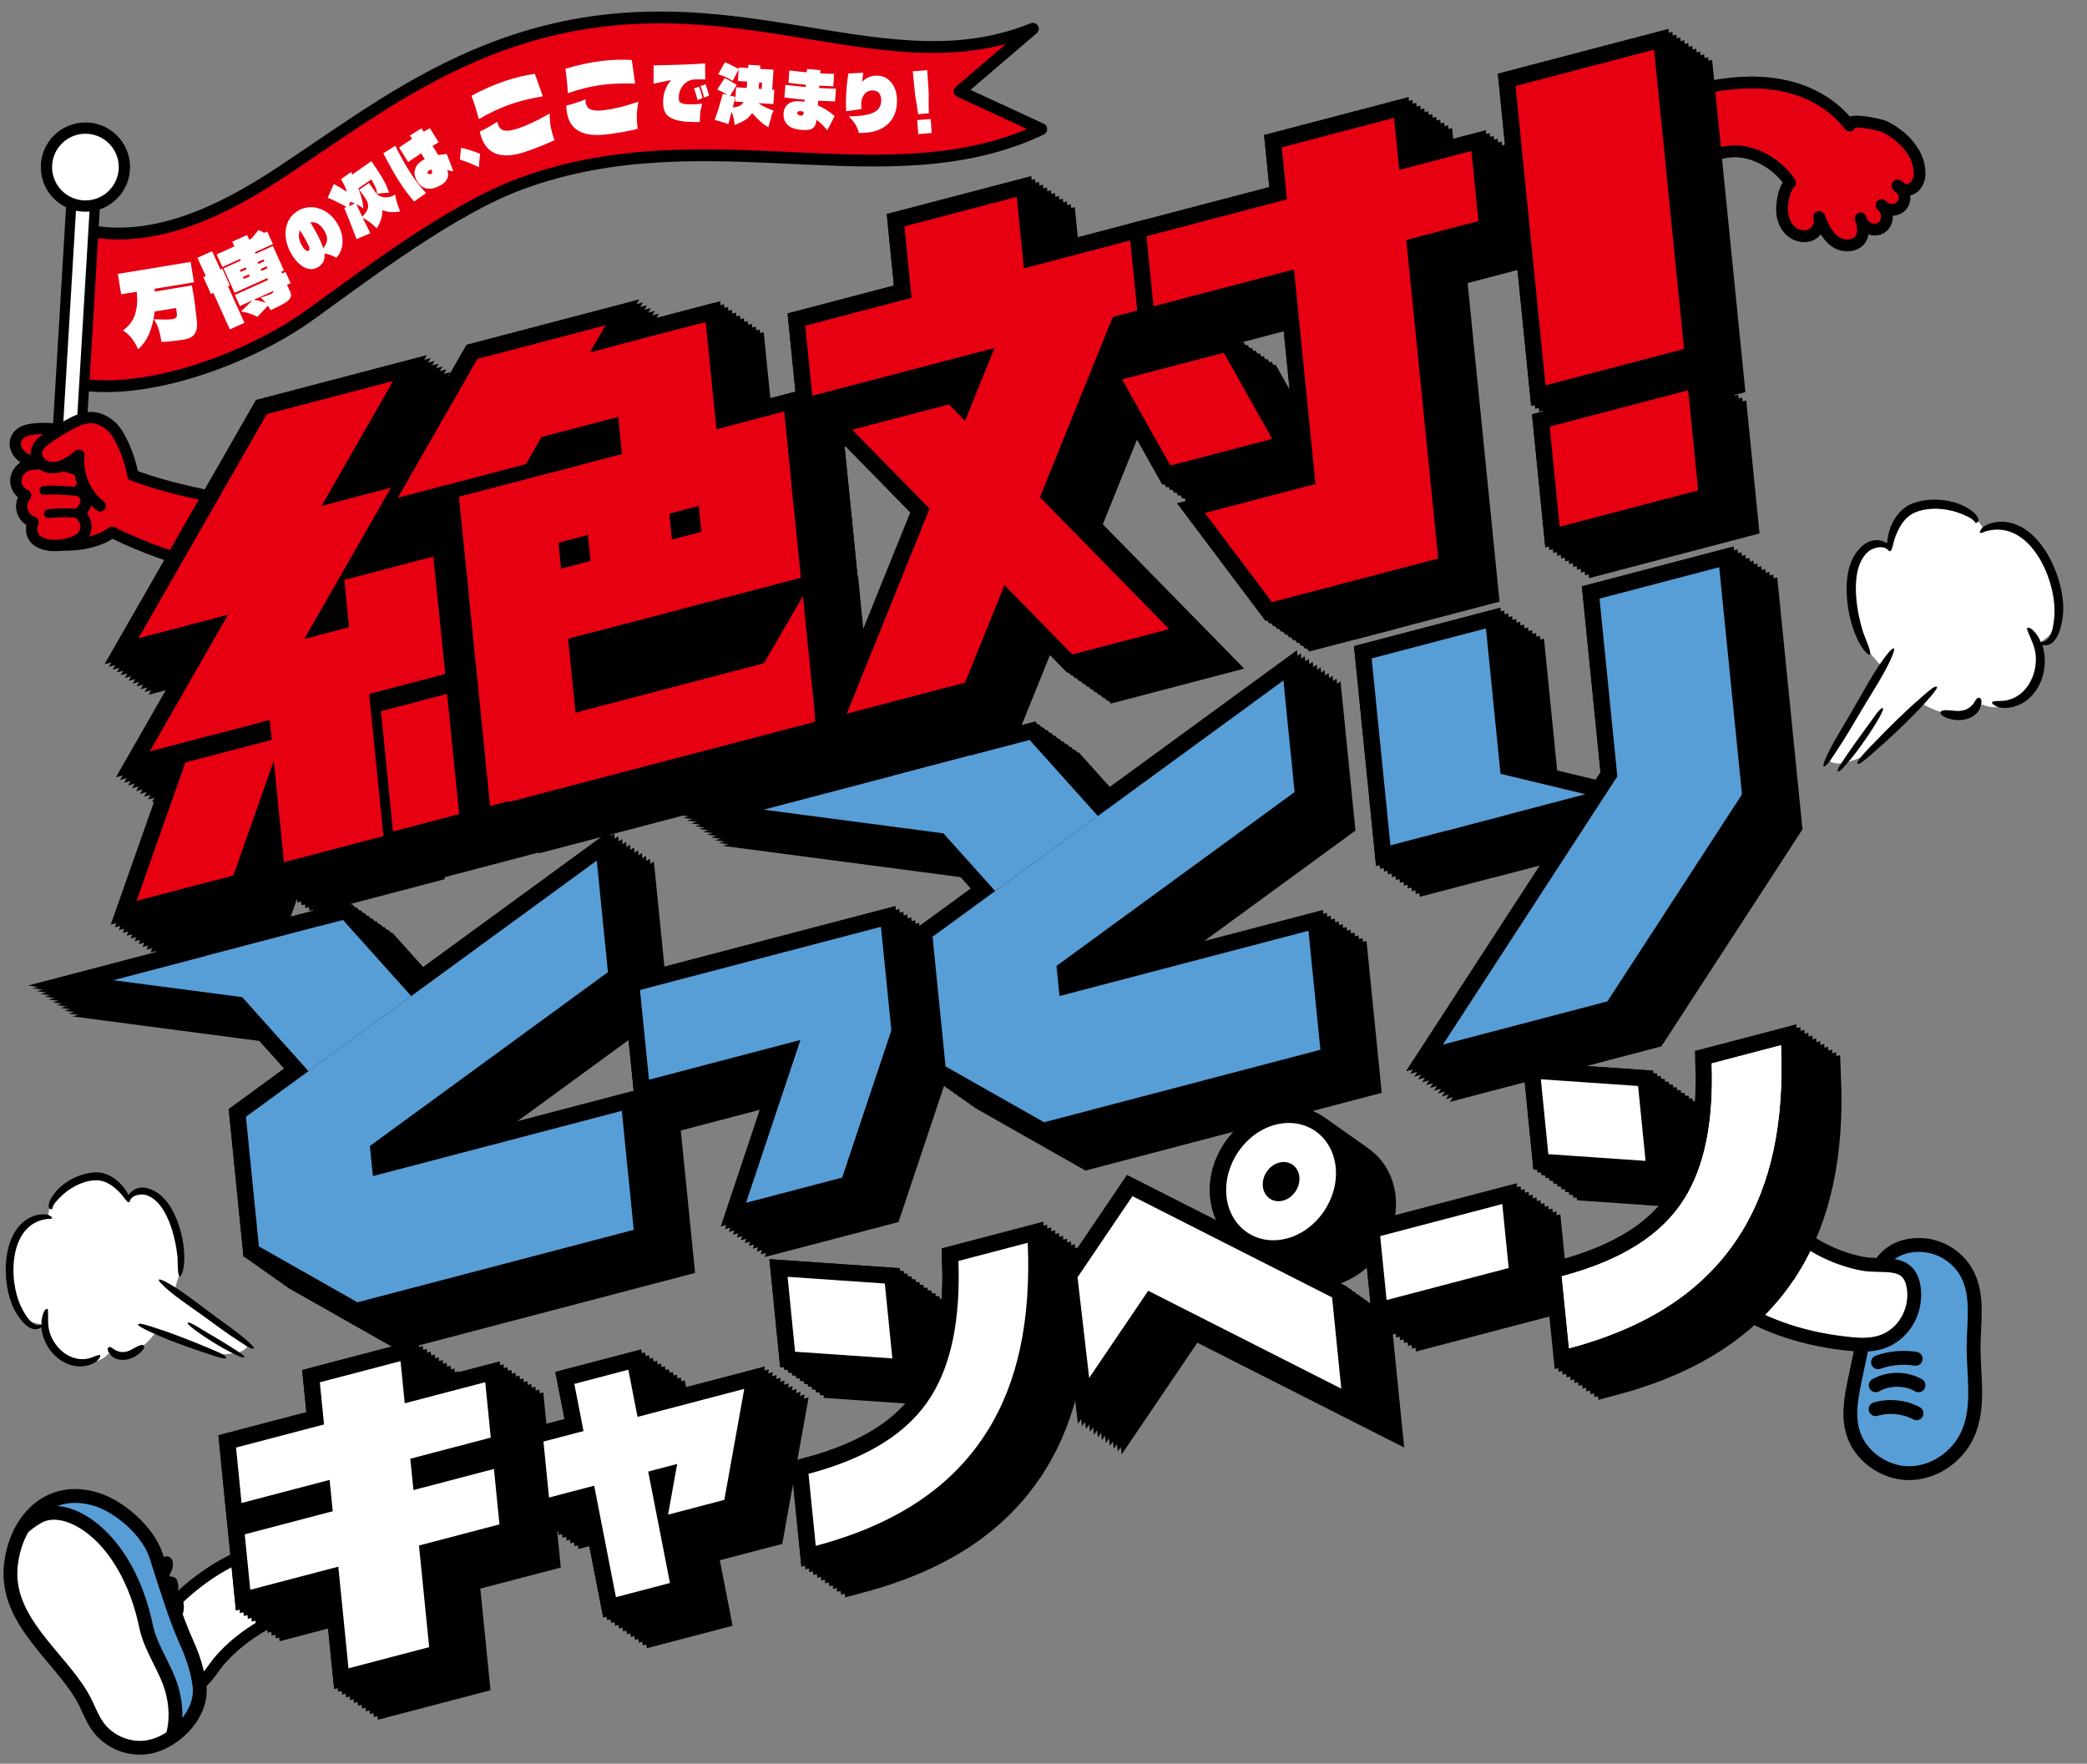 <?xml version="1.0" encoding="UTF-8"?><svg id="_レイヤー_1" xmlns="http://www.w3.org/2000/svg" xmlns:xlink="http://www.w3.org/1999/xlink" viewBox="0 0 355 300"><rect x="0" y="0" width="355" height="300" fill="#808080" stroke="none"/><defs><style>.cls-1,.cls-2,.cls-3{fill:none;}.cls-4,.cls-5,.cls-6,.cls-7,.cls-8,.cls-9,.cls-10,.cls-11,.cls-12,.cls-13,.cls-14,.cls-15,.cls-2,.cls-16,.cls-17,.cls-18,.cls-3,.cls-19,.cls-20,.cls-21,.cls-22,.cls-23,.cls-24,.cls-25{stroke:#000;}.cls-4,.cls-6,.cls-7,.cls-8,.cls-9,.cls-12,.cls-13,.cls-2,.cls-17,.cls-3,.cls-19,.cls-20{stroke-linecap:round;stroke-linejoin:round;}.cls-4,.cls-7,.cls-8,.cls-9,.cls-14,.cls-26,.cls-20{fill:#fff;}.cls-4,.cls-17{stroke-width:1.92px;}.cls-5{fill:#171717;}.cls-5,.cls-10,.cls-11,.cls-14,.cls-15,.cls-16,.cls-18,.cls-21,.cls-22,.cls-23,.cls-24,.cls-25{stroke-miterlimit:10;stroke-width:5.56px;}.cls-27,.cls-12,.cls-13{fill:#579ed7;}.cls-6{stroke-width:2.01px;}.cls-6,.cls-28{fill:#e60012;}.cls-7,.cls-19{stroke-width:2.01px;}.cls-8,.cls-13,.cls-2{stroke-width:2.35px;}.cls-9,.cls-12{stroke-width:2.36px;}.cls-10{fill:#2e2e2e;}.cls-11{fill:#b9b9b9;}.cls-15{fill:#8b8b8b;}.cls-16{fill:#5d5d5d;}.cls-17,.cls-19{fill:#e50012;}.cls-18{fill:#e8e8e8;}.cls-3{stroke-width:1.5px;}.cls-20{stroke-width:1.72px;}.cls-22{fill:#a2a2a2;}.cls-29{clip-path:url(#clippath);}.cls-23{fill:#464646;}.cls-24{fill:#747474;}.cls-25{fill:#d1d1d1;}</style><clipPath id="clippath"><path class="cls-13" d="M32.81,291.65c.9-1.55,1.35-3.27,1.12-4.99-.36-2.59-1.08-4.79-2.15-7.18-2.09-4.66-3.64-9.99-5.22-14.84-1.4-4.31-6.32-8.43-10.17-9.61-8.12-2.51-13.7,3.55-14.54,11.19-1.02,9.2,7.89,15.25,12.02,22.16,1.04,1.73,1.63,3.72,2.82,5.35,1.89,2.58,5.29,3.97,8.44,3.45,2.98-.49,6.05-2.71,7.68-5.52Z"/></clipPath></defs><path class="cls-6" d="M177.12,21.97c-26.06,12.43-56.71-2.38-88.42,9.24-11.76,4.31-25.88,15.09-36.05,22.4-10.17,7.32-28.18,14.11-40.44,11.52l.81-26.35c12.09,3.3,24.32-2.57,34.77-9.49,11.57-7.66,22.11-15.67,35.69-20.96,38.59-15.02,65.47,7.45,92.21-3.44l-12.45,10.65,13.88,6.42Z"/><polygon class="cls-20" points="13.42 80.58 9.4 80.33 12.32 31.49 16.34 31.74 13.42 80.58"/><circle class="cls-4" cx="14.53" cy="28.42" r="6.63"/><path class="cls-17" d="M7.39,87.28c0,1.8-.73,4.27.91,5.03,1.64.76,7.66.61,10.78-1.78,10.41,5.31,24.01,8.03,31.05,8.59,1.73-2.43,3.26-8.43,3.35-12.54-11.1-.42-24.25-3.15-30.87-5.75-1.56-.61-3.51-3.15-4.61-4.41-1.1-1.26-2.81-2.13-4.45-1.79-1.24.26-2.26,1.15-3.04,2.14-2.35,3-3.13,6.7-3.11,10.51Z"/><path class="cls-17" d="M14.32,88.35c-.21-.41-.52-.77-.91-1.01.64-.51,1.18-1.22,1.24-2.04.06-.82-.47-1.7-1.28-1.83.61-.53.88-1.41.69-2.19-.16-.65-.68-1.3-1.33-1.52-.71-.24-1.49-.47-2.23-.61-.99-.19-2-.29-3.01-.28-1.02.02-2.25,0-3.2.43s-1.63,1.5-1.6,2.56.72,2.01,1.68,2.39c-.6.71-.83,1.72-.58,2.62s.96,1.65,1.84,1.95c-.17-.06-.26,1.28-.25,1.4.05.48.23,1.01.55,1.38.69.8,1.98,1.14,3,1.18.81.03,1.63-.06,2.42-.24,1.35-.3,2.89-.9,3.22-2.42.13-.59.03-1.22-.25-1.76Z"/><path class="cls-17" d="M11.5,73.35c1.06.25,2.14.62,2.89,1.41s1.06,2.09.43,2.97c-.35.49-.92.78-1.51.91s-1.19.11-1.79.09c-1.35-.05-2.69-.09-4.04-.14-.91-.03-1.83-.07-2.7-.36-1.65-.56-2.94-2.56-1.68-4.15.98-1.24,3.6-1.22,5.02-1.18,1.14.03,2.27.19,3.38.46Z"/><path class="cls-17" d="M17.05,86.05c-2.57-2-3.99-5.38-3.63-8.62-.81.65-1.64,1.3-2.59,1.71-.95.41-2.07.57-3.03.18-.97-.38-1.72-1.38-1.61-2.41.12-1.09,1.09-1.87,1.99-2.48,1.13-.76,2.29-1.48,3.48-2.14,1.25-.69,2.61-1.34,4.04-1.26,1.28.08,2.46.75,3.39,1.63,1.14,1.08,2.91,4.61,3.5,8.16"/><path class="cls-3" d="M7.47,83.43c1.85-.18,4,.03,5.85.18"/><path class="cls-3" d="M8.26,87.36c1.85-.18,3.29-.18,5.14-.03"/><path class="cls-7" d="M47,263.02c-7.53,1.08-13.88,6.03-17.56,9.77-3.03,3.08-5.69,7.23-1.79,11.54,1.02,1.13,3.38,2.73,4.98,2.55,2.11-.23,3.4-2.89,4.61-4.3,2.1-2.46,4.67-4.48,7.46-6.08,4.26-2.44,8.95-4,13.61-5.52"/><path class="cls-7" d="M26.55,268.7c1.2-.64,2.13-2.2,1.8-2.97"/><path class="cls-7" d="M27.93,271.92c1.13-.33,1.71-1.68,1.24-2.75"/><path class="cls-7" d="M28.97,275.48c1.18-.29,1.56-2.05,1.14-3.04"/><path class="cls-27" d="M32.81,291.65c.9-1.55,1.35-3.27,1.12-4.99-.36-2.59-1.08-4.79-2.15-7.18-2.09-4.66-3.64-9.99-5.22-14.84-1.4-4.31-6.32-8.43-10.17-9.61-8.12-2.51-13.7,3.55-14.54,11.19-1.02,9.2,7.89,15.25,12.02,22.16,1.04,1.73,1.63,3.72,2.82,5.35,1.89,2.58,5.29,3.97,8.44,3.45,2.98-.49,6.05-2.71,7.68-5.52Z"/><g class="cls-29"><path class="cls-8" d="M6.49,257.99c4.88-2.82,15.14,3.2,18.36,18.65.81,3.9,3.49,7.21,4.48,11.07,1,3.86.7,8.39-2.09,11.24-1.88,1.92-4.67,2.78-7.35,2.7-2.68-.08-5.28-1.03-7.64-2.32-5.59-3.05-10.07-8.09-12.43-14.01-3.34-8.35-3.12-21.68,6.66-27.33Z"/></g><path class="cls-2" d="M32.81,291.65c.9-1.55,1.35-3.27,1.12-4.99-.36-2.59-1.08-4.79-2.15-7.18-2.09-4.66-3.64-9.99-5.22-14.84-1.4-4.31-6.32-8.43-10.17-9.61-8.12-2.51-13.7,3.55-14.54,11.19-1.02,9.2,7.89,15.25,12.02,22.16,1.04,1.73,1.63,3.72,2.82,5.35,1.89,2.58,5.29,3.97,8.44,3.45,2.98-.49,6.05-2.71,7.68-5.52Z"/><path class="cls-12" d="M327.55,211.83c3.01.35,5.78,2.29,7.14,4.99,1.83,3.64,1.06,7.97,1.02,12.05-.04,5.07,1.08,10.41-.98,15.05-1.72,3.86-5.75,6.65-9.98,6.66-4.23,0-8.37-2.91-9.57-6.96-.88-2.96-.25-6.13.38-9.15,1.17-5.61,2.43-11.21,3.4-16.86.71-4.15,4.36-6.27,8.59-5.78Z"/><path class="cls-19" d="M264.12,29.51c7.09-7.6,16.65-12.87,26.86-14.78,4.24-.8,8.66-1.03,12.87-.06,4.22.97,8.13,3.22,10.77,6.68-.69-1.43,5.14-.17,5.79.13,3.11,1.46,6.25,4.52,6.1,8.21-.04.93-.46,1.9-1.27,2.37-.81.48-2,.3-2.48-.5,1.19.58,1.58,2.36.74,3.38-.84,1.03-2.65,1.01-3.46-.04,1.26.84,1.24,3.02-.04,3.84s-3.27-.09-3.49-1.59c.37,1.14.64,2.45,0,3.47-.88,1.42-3.08,1.41-4.42.43s-2.03-2.6-2.66-4.14c.46,1.24-.41,2.73-1.67,3.14s-2.71-.15-3.55-1.17c-.85-1.02-1.16-2.4-1.07-3.73.08-1.2.4-3.21,1.36-4.04-2.01-3.15-6.16-5.62-9.95-5.35-3.19.23-6.13,1.82-9.22,2.53-6.71,1.55-12.67,6.09-15.95,12.15"/><path class="cls-9" d="M305.97,209.96c3.11,2.49,6.83,4.18,10.73,4.97,3.51.7,7.85-.9,8.76,3.72.52,2.62-.28,5.46-2.08,7.43-2.24,2.45-5.06,2.85-8.16,2.57-7.7-.69-15.02-2.9-21.46-7.28"/><polygon class="cls-21" points="30.97 113.81 52.47 108.18 74.3 70.05 52.81 75.68 30.97 113.81"/><polygon class="cls-21" points="75.1 89.91 96.9 84.19 110.42 60.58 88.63 66.29 75.1 89.91"/><polygon class="cls-21" points="32.9 133.05 50.96 128.31 73.93 88.19 55.87 92.93 32.9 133.05"/><polygon class="cls-21" points="81.94 107.96 43.68 117.99 44.88 129.91 83.14 119.87 81.94 107.96"/><polygon class="cls-21" points="126.48 60.28 93.38 68.96 94.57 80.88 127.67 72.2 126.48 60.28"/><polygon class="cls-21" points="140.8 75.26 85.52 89.76 86.72 101.68 142 87.18 140.8 75.26"/><polygon class="cls-21" points="142.44 91.58 87.16 106.08 88.35 118 143.63 103.5 142.44 91.58"/><polygon class="cls-21" points="144.89 116.08 92.89 129.72 94.09 141.64 146.09 128 144.89 116.08"/><polyline class="cls-21" points="146.04 126.87 144.02 106.65 131.77 127.68"/><polygon class="cls-21" points="199.68 46.15 144.4 60.64 145.6 72.56 200.88 58.06 199.68 46.15"/><polygon class="cls-21" points="257.72 30.93 202.44 45.42 203.64 57.34 258.92 42.84 257.72 30.93"/><polygon class="cls-21" points="89.97 240.35 47.58 251.46 48.52 260.89 90.91 249.77 89.97 240.35"/><polygon class="cls-21" points="91.45 255.11 49.06 266.22 50 275.65 92.39 264.54 91.45 255.11"/><polygon class="cls-21" points="68 123.84 83.14 119.87 81.14 99.91 66 103.88 68 123.84"/><polygon class="cls-21" points="55.73 151.9 72.65 147.46 69.68 117.84 52.77 122.28 55.73 151.9"/><polygon class="cls-21" points="163.26 63.54 182.36 58.53 180.38 38.74 161.27 43.75 163.26 63.54"/><polygon class="cls-21" points="206.52 84.43 223.83 79.89 215.6 65.24 198.28 69.78 206.52 84.43"/><polygon class="cls-21" points="243.29 226.37 264.06 220.92 262.97 210.05 242.2 215.49 243.29 226.37"/><polygon class="cls-21" points="223.79 107.66 234.32 104.9 232.55 87.21 212.38 92.5 223.79 107.66"/><polygon class="cls-21" points="151.46 126.63 171.59 121.35 197.72 56.67 177.6 61.95 151.46 126.63"/><polygon class="cls-21" points="189.84 116.57 206.3 112.25 168.85 74.02 152.39 78.34 189.84 116.57"/><polygon class="cls-21" points="232.96 105.26 252.07 100.25 244.56 25.29 225.46 30.3 232.96 105.26"/><polygon class="cls-21" points="270.32 70.79 293.89 64.61 288.79 13.69 265.22 19.87 270.32 70.79"/><polygon class="cls-21" points="272.73 94.83 296.29 88.65 294.59 71.62 271.03 77.8 272.73 94.83"/><polygon class="cls-21" points="74.28 146.68 85.53 143.73 83.48 123.26 72.23 126.21 74.28 146.68"/><polygon class="cls-21" points="90.79 142.35 106.5 138.23 101.23 85.64 85.52 89.76 90.79 142.35"/><polygon class="cls-21" points="113.57 86.01 129.65 81.8 127.47 60.02 111.39 64.24 113.57 86.01"/><polygon class="cls-21" points="127.93 107.62 143.63 103.5 140.8 75.26 125.1 79.38 127.93 107.62"/><polygon class="cls-21" points="109.07 112.56 122.92 108.93 120.09 80.69 106.24 84.33 109.07 112.56"/><polygon class="cls-21" points="30.66 158.48 47.12 154.16 55.42 130.62 38.96 134.94 30.66 158.48"/><polygon class="cls-21" points="80.43 285.41 66.71 289.01 61.84 240.36 75.56 236.76 80.43 285.41"/><path class="cls-21" d="M225.02,202.99c-1.71.45-2.96,2.26-2.78,4.05.18,1.78,1.72,2.87,3.43,2.42,1.71-.45,2.96-2.26,2.78-4.05-.18-1.78-1.72-2.87-3.43-2.42ZM226.31,215.9c-5.12,1.34-9.73-1.9-10.26-7.24-.53-5.34,3.2-10.77,8.32-12.11,5.12-1.34,9.73,1.9,10.26,7.24.53,5.34-3.2,10.77-8.32,12.11Z"/><polygon class="cls-21" points="190.72 222.51 192.7 239.62 202.74 224.8 235.58 241.44 234.02 225.92 200.07 208.71 190.72 222.51"/><polygon class="cls-21" points="194.18 144.04 182.57 131.1 159.16 137.24 176.71 156.8 194.18 144.04"/><polygon class="cls-21" points="225.74 121 194.18 144.04 176.71 156.8 166.06 164.57 168.27 186.63 185.03 196.13 232.03 183.8 230 163.56 187.66 174.67 187.14 169.55 227.64 139.97 225.74 121"/><polygon class="cls-21" points="263.37 143.94 243.94 149.03 240.75 117.23 260.19 112.13 263.37 143.94"/><polygon class="cls-21" points="299.87 101.73 279.51 107.07 282.54 137.29 252.88 182.91 280.85 175.57 303.74 140.37 299.87 101.73"/><polyline class="cls-21" points="61.71 162.79 26.72 171.97 58.31 176.13"/><polyline class="cls-21" points="172.33 133.79 137.33 142.96 168.92 147.12"/><polyline class="cls-21" points="253.66 146.48 277.11 140.34 257.3 135.57"/><polygon class="cls-21" points="157.29 162.89 116.29 173.64 117.82 188.89 143.59 182.13 134.33 209.83 150.68 205.55 159.05 180.51 157.29 162.89"/><polygon class="cls-21" points="105.12 240.64 112.2 276.91 121.39 274.5 114.31 238.23 105.12 240.64"/><polygon class="cls-21" points="99.87 250.44 100.82 259.97 122.62 254.25 121.07 262.87 130.64 260.37 134.04 241.48 99.87 250.44"/><polygon class="cls-21" points="77.38 174.67 65.77 161.73 42.36 167.87 59.9 187.43 77.38 174.67"/><polygon class="cls-21" points="108.94 151.62 77.38 174.67 59.9 187.43 49.26 195.2 51.47 217.26 68.23 226.76 115.23 214.43 113.2 194.19 70.86 205.3 70.34 200.18 110.84 170.6 108.94 151.62"/><polygon class="cls-21" points="270.8 201.56 287.34 202.7 286.07 189.96 269.53 188.82 270.8 201.56"/><path class="cls-21" d="M303.55,215c5.14-8.26,7.39-18.77,6.83-31.97l-11.79,3.09c.34,9.89-1.18,17.45-4.62,22.98-3.84,6.18-10.68,10.51-20.88,13.23l1.23,12.25c13.73-3.66,23.3-10.07,29.22-19.58Z"/><polygon class="cls-21" points="142.67 235.16 159.22 236.3 157.94 223.56 141.4 222.42 142.67 235.16"/><path class="cls-21" d="M175.42,248.6c5.14-8.26,7.39-18.77,6.83-31.97l-11.79,3.09c.34,9.89-1.18,17.45-4.62,22.98-3.84,6.18-10.68,10.51-20.88,13.23l1.23,12.25c13.73-3.66,23.3-10.07,29.22-19.58Z"/><polygon class="cls-21" points="30.3 113.34 51.79 107.7 73.63 69.57 52.13 75.21 30.3 113.34"/><polygon class="cls-21" points="74.43 89.43 96.22 83.72 109.74 60.1 87.95 65.81 74.43 89.43"/><polygon class="cls-21" points="32.22 132.57 50.28 127.83 73.25 87.72 55.2 92.45 32.22 132.57"/><polygon class="cls-21" points="81.27 107.48 43.01 117.51 44.2 129.43 82.46 119.4 81.27 107.48"/><polygon class="cls-21" points="125.8 59.81 92.7 68.49 93.89 80.41 127 71.73 125.8 59.81"/><polygon class="cls-21" points="140.13 74.79 84.85 89.28 86.04 101.2 141.32 86.7 140.13 74.79"/><polygon class="cls-21" points="141.76 91.11 86.48 105.6 87.68 117.52 142.96 103.02 141.76 91.11"/><polygon class="cls-21" points="144.22 115.61 92.22 129.24 93.41 141.16 145.41 127.52 144.22 115.61"/><polyline class="cls-21" points="145.36 126.39 143.34 106.17 131.1 127.21"/><polygon class="cls-21" points="199.01 45.67 143.73 60.16 144.92 72.08 200.2 57.59 199.01 45.67"/><polygon class="cls-21" points="257.05 30.45 201.77 44.94 202.96 56.86 258.24 42.37 257.05 30.45"/><polygon class="cls-5" points="89.29 239.87 46.9 250.98 47.85 260.41 90.24 249.3 89.29 239.87"/><polygon class="cls-5" points="90.77 254.63 48.38 265.75 49.33 275.17 91.72 264.06 90.77 254.63"/><polygon class="cls-21" points="67.32 123.37 82.46 119.4 80.46 99.44 65.32 103.4 67.32 123.37"/><polygon class="cls-21" points="55.06 151.42 71.97 146.99 69.01 117.36 52.09 121.8 55.06 151.42"/><polygon class="cls-21" points="162.58 63.07 181.69 58.06 179.7 38.26 160.6 43.27 162.58 63.07"/><polygon class="cls-21" points="205.84 83.96 223.15 79.42 214.92 64.76 197.61 69.3 205.84 83.96"/><polygon class="cls-5" points="242.62 225.89 263.38 220.45 262.29 209.57 241.53 215.01 242.62 225.89"/><polygon class="cls-21" points="223.11 107.19 233.64 104.43 231.87 86.73 211.71 92.02 223.11 107.19"/><polygon class="cls-21" points="150.79 126.15 170.91 120.88 197.05 56.19 176.92 61.47 150.79 126.15"/><polygon class="cls-21" points="189.17 116.09 205.63 111.77 168.18 73.55 151.72 77.86 189.17 116.09"/><polygon class="cls-21" points="232.29 104.78 251.39 99.77 243.89 24.81 224.78 29.82 232.29 104.78"/><polygon class="cls-21" points="269.65 70.31 293.21 64.13 288.11 13.22 264.55 19.4 269.65 70.31"/><polygon class="cls-21" points="272.06 94.35 295.62 88.17 293.91 71.15 270.35 77.33 272.06 94.35"/><polygon class="cls-21" points="73.61 146.2 84.85 143.25 82.8 122.79 71.56 125.73 73.61 146.2"/><polygon class="cls-21" points="90.12 141.87 105.82 137.75 100.55 85.16 84.85 89.28 90.12 141.87"/><polygon class="cls-21" points="112.9 85.54 128.98 81.32 126.8 59.55 110.72 63.76 112.9 85.54"/><polygon class="cls-21" points="127.25 107.14 142.96 103.02 140.13 74.79 124.42 78.9 127.25 107.14"/><polygon class="cls-21" points="108.39 112.09 122.24 108.45 119.42 80.22 105.56 83.85 108.39 112.09"/><polygon class="cls-21" points="29.98 158 46.44 153.68 54.75 130.14 38.29 134.46 29.98 158"/><polygon class="cls-5" points="79.76 284.93 66.03 288.53 61.16 239.88 74.88 236.29 79.76 284.93"/><path class="cls-5" d="M224.35,202.51c-1.71.45-2.96,2.26-2.78,4.05.18,1.78,1.72,2.87,3.43,2.42,1.71-.45,2.96-2.26,2.78-4.05-.18-1.78-1.72-2.87-3.43-2.42ZM225.64,215.42c-5.12,1.34-9.73-1.9-10.26-7.24-.53-5.34,3.2-10.77,8.32-12.11,5.12-1.34,9.73,1.9,10.26,7.24.53,5.34-3.2,10.77-8.32,12.11Z"/><polygon class="cls-5" points="190.04 222.03 192.03 239.14 202.07 224.32 234.9 240.96 233.35 225.44 199.39 208.23 190.04 222.03"/><polygon class="cls-5" points="193.51 143.56 181.9 130.62 158.48 136.76 176.03 156.33 193.51 143.56"/><polygon class="cls-5" points="225.07 120.52 193.51 143.56 176.03 156.33 165.39 164.1 167.6 186.15 184.36 195.65 231.36 183.33 229.33 163.09 186.98 174.19 186.47 169.07 226.97 139.5 225.07 120.52"/><polygon class="cls-5" points="262.7 143.46 243.26 148.56 240.08 116.75 259.51 111.66 262.7 143.46"/><polygon class="cls-5" points="299.2 101.25 278.83 106.59 281.86 136.82 252.2 182.43 280.17 175.1 303.07 139.89 299.2 101.25"/><polyline class="cls-5" points="61.03 162.32 26.04 171.49 57.63 175.65"/><polyline class="cls-5" points="171.65 133.31 136.66 142.49 168.25 146.64"/><polyline class="cls-5" points="252.98 146.01 276.43 139.86 256.63 135.1"/><polygon class="cls-5" points="156.61 162.41 115.62 173.16 117.14 188.41 142.92 181.66 133.66 209.36 150.01 205.07 158.37 180.03 156.61 162.41"/><polygon class="cls-5" points="104.45 240.16 111.52 276.43 120.71 274.02 113.64 237.75 104.45 240.16"/><polygon class="cls-5" points="99.19 249.96 100.15 259.49 121.95 253.77 120.4 262.4 129.97 259.89 133.36 241 99.19 249.96"/><polygon class="cls-5" points="76.7 174.19 65.09 161.25 41.68 167.39 59.23 186.95 76.7 174.19"/><polygon class="cls-5" points="108.26 151.15 76.7 174.19 59.23 186.95 48.58 194.73 50.79 216.78 67.55 226.28 114.55 213.96 112.52 193.72 70.18 204.82 69.66 199.7 110.16 170.13 108.26 151.15"/><polygon class="cls-5" points="270.13 201.08 286.67 202.22 285.39 189.49 268.85 188.35 270.13 201.08"/><path class="cls-5" d="M302.87,214.53c5.14-8.26,7.39-18.77,6.83-31.97l-11.79,3.09c.34,9.89-1.18,17.45-4.62,22.98-3.84,6.18-10.68,10.51-20.88,13.23l1.23,12.25c13.73-3.66,23.3-10.07,29.22-19.58Z"/><polygon class="cls-5" points="142 234.68 158.54 235.82 157.27 223.09 140.72 221.95 142 234.68"/><path class="cls-5" d="M174.74,248.13c5.14-8.26,7.39-18.77,6.83-31.97l-11.79,3.09c.34,9.89-1.18,17.45-4.62,22.98-3.84,6.18-10.68,10.51-20.88,13.23l1.23,12.25c13.73-3.66,23.3-10.07,29.22-19.58Z"/><polygon class="cls-21" points="29.62 112.86 51.12 107.22 72.95 69.09 51.46 74.73 29.62 112.86"/><polygon class="cls-21" points="73.75 88.95 95.54 83.24 109.07 59.62 87.28 65.34 73.75 88.95"/><polygon class="cls-21" points="31.55 132.09 49.61 127.36 72.58 87.24 54.52 91.98 31.55 132.09"/><polygon class="cls-21" points="80.59 107 42.33 117.03 43.53 128.95 81.79 118.92 80.59 107"/><polygon class="cls-21" points="125.13 59.33 92.03 68.01 93.22 79.93 126.32 71.25 125.13 59.33"/><polygon class="cls-21" points="139.45 74.31 84.17 88.8 85.37 100.72 140.65 86.23 139.45 74.31"/><polygon class="cls-21" points="141.09 90.63 85.81 105.13 87 117.04 142.28 102.55 141.09 90.63"/><polygon class="cls-21" points="143.54 115.13 91.54 128.77 92.74 140.68 144.73 127.05 143.54 115.13"/><polyline class="cls-21" points="144.69 125.91 142.66 105.69 130.42 126.73"/><polygon class="cls-21" points="198.33 45.19 143.05 59.69 144.25 71.6 199.53 57.11 198.33 45.19"/><polygon class="cls-21" points="256.37 29.97 201.09 44.47 202.29 56.38 257.57 41.89 256.37 29.97"/><polygon class="cls-10" points="88.62 239.39 46.23 250.51 47.17 259.94 89.56 248.82 88.62 239.39"/><polygon class="cls-10" points="90.1 254.15 47.71 265.27 48.65 274.7 91.04 263.58 90.1 254.15"/><polygon class="cls-21" points="66.65 122.89 81.79 118.92 79.79 98.96 64.65 102.93 66.65 122.89"/><polygon class="cls-21" points="54.38 150.95 71.3 146.51 68.33 116.89 51.41 121.32 54.38 150.95"/><polygon class="cls-21" points="161.91 62.59 181.01 57.58 179.03 37.78 159.92 42.79 161.91 62.59"/><polygon class="cls-21" points="205.17 83.48 222.48 78.94 214.24 64.29 196.93 68.82 205.17 83.48"/><polygon class="cls-10" points="241.94 225.42 262.71 219.97 261.62 209.09 240.85 214.54 241.94 225.42"/><polygon class="cls-21" points="222.44 106.71 232.97 103.95 231.2 86.26 211.03 91.54 222.44 106.71"/><polygon class="cls-21" points="150.11 125.68 170.24 120.4 196.37 55.71 176.25 60.99 150.11 125.68"/><polygon class="cls-21" points="188.49 115.61 204.95 111.3 167.5 73.07 151.04 77.38 188.49 115.61"/><polygon class="cls-21" points="231.61 104.3 250.72 99.29 243.21 24.34 224.11 29.35 231.61 104.3"/><polygon class="cls-21" points="268.97 69.83 292.53 63.65 287.44 12.74 263.87 18.92 268.97 69.83"/><polygon class="cls-21" points="271.38 93.88 294.94 87.7 293.24 70.67 269.67 76.85 271.38 93.88"/><polygon class="cls-21" points="72.93 145.72 84.18 142.77 82.13 122.31 70.88 125.26 72.93 145.72"/><polygon class="cls-21" points="89.44 141.39 105.15 137.27 99.88 84.69 84.17 88.8 89.44 141.39"/><polygon class="cls-21" points="112.22 85.06 128.3 80.84 126.12 59.07 110.04 63.29 112.22 85.06"/><polygon class="cls-21" points="126.57 106.67 142.28 102.55 139.45 74.31 123.75 78.43 126.57 106.67"/><polygon class="cls-21" points="107.71 111.61 121.57 107.98 118.74 79.74 104.89 83.37 107.71 111.61"/><polygon class="cls-21" points="29.3 157.52 45.77 153.21 54.07 129.67 37.61 133.98 29.3 157.52"/><polygon class="cls-10" points="79.08 284.46 65.36 288.05 60.48 239.41 74.21 235.81 79.08 284.46"/><path class="cls-10" d="M223.67,202.04c-1.71.45-2.96,2.26-2.78,4.05.18,1.78,1.72,2.87,3.43,2.42s2.96-2.26,2.78-4.05c-.18-1.78-1.72-2.87-3.43-2.42ZM224.96,214.95c-5.12,1.34-9.73-1.9-10.26-7.24-.53-5.34,3.2-10.77,8.32-12.11,5.12-1.34,9.73,1.9,10.26,7.24s-3.2,10.77-8.32,12.11Z"/><polygon class="cls-10" points="189.37 221.55 191.35 238.66 201.39 223.84 234.23 240.49 232.67 224.96 198.71 207.75 189.37 221.55"/><polygon class="cls-10" points="192.83 143.09 181.22 130.15 157.81 136.29 175.36 155.85 192.83 143.09"/><polygon class="cls-10" points="224.39 120.04 192.83 143.09 175.36 155.85 164.71 163.62 166.92 185.68 183.68 195.18 230.68 182.85 228.65 162.61 186.31 173.71 185.79 168.59 226.29 139.02 224.39 120.04"/><polygon class="cls-10" points="262.02 142.98 242.59 148.08 239.4 116.28 258.84 111.18 262.02 142.98"/><polygon class="cls-10" points="298.52 100.77 278.16 106.11 281.19 136.34 251.53 181.96 279.5 174.62 302.39 139.42 298.52 100.77"/><polyline class="cls-10" points="60.36 161.84 25.36 171.02 56.95 175.17"/><polyline class="cls-10" points="170.98 132.83 135.98 142.01 167.57 146.17"/><polyline class="cls-10" points="252.31 145.53 275.76 139.38 255.95 134.62"/><polygon class="cls-10" points="155.93 161.93 114.94 172.68 116.47 187.94 142.24 181.18 132.98 208.88 149.33 204.59 157.7 179.56 155.93 161.93"/><polygon class="cls-10" points="103.77 239.68 110.84 275.96 120.04 273.55 112.96 237.27 103.77 239.68"/><polygon class="cls-10" points="98.52 249.49 99.47 259.01 121.27 253.3 119.72 261.92 129.29 259.41 132.68 240.53 98.52 249.49"/><polygon class="cls-10" points="76.03 173.72 64.42 160.77 41.01 166.91 58.55 186.48 76.03 173.72"/><polygon class="cls-10" points="107.59 150.67 76.03 173.72 58.55 186.48 47.91 194.25 50.12 216.3 66.88 225.8 113.88 213.48 111.85 193.24 69.51 204.34 68.99 199.22 109.49 169.65 107.59 150.67"/><polygon class="cls-10" points="269.45 200.61 285.99 201.75 284.72 189.01 268.18 187.87 269.45 200.61"/><path class="cls-10" d="M302.2,214.05c5.14-8.26,7.39-18.77,6.83-31.97l-11.79,3.09c.34,9.89-1.18,17.45-4.62,22.98-3.84,6.18-10.68,10.51-20.88,13.23l1.23,12.25c13.73-3.66,23.3-10.07,29.22-19.58Z"/><polygon class="cls-10" points="141.32 234.21 157.87 235.35 156.59 222.61 140.05 221.47 141.32 234.21"/><path class="cls-10" d="M174.07,247.65c5.14-8.26,7.39-18.77,6.83-31.97l-11.79,3.09c.34,9.89-1.18,17.45-4.62,22.98-3.84,6.18-10.68,10.51-20.88,13.23l1.23,12.25c13.73-3.66,23.3-10.07,29.22-19.58Z"/><polygon class="cls-21" points="28.95 112.38 50.44 106.75 72.28 68.62 50.78 74.25 28.95 112.38"/><polygon class="cls-21" points="73.08 88.48 94.87 82.76 108.39 59.15 86.6 64.86 73.08 88.48"/><polygon class="cls-21" points="30.87 131.62 48.93 126.88 71.9 86.76 53.84 91.5 30.87 131.62"/><polygon class="cls-21" points="79.92 106.53 41.66 116.56 42.85 128.48 81.11 118.44 79.92 106.53"/><polygon class="cls-21" points="124.45 58.85 91.35 67.53 92.54 79.45 125.64 70.77 124.45 58.85"/><polygon class="cls-21" points="138.78 73.83 83.5 88.33 84.69 100.25 139.97 85.75 138.78 73.83"/><polygon class="cls-21" points="140.41 90.15 85.13 104.65 86.33 116.57 141.61 102.07 140.41 90.15"/><polygon class="cls-21" points="142.87 114.65 90.87 128.29 92.06 140.21 144.06 126.57 142.87 114.65"/><polyline class="cls-21" points="144.01 125.44 141.99 105.22 129.75 126.25"/><polygon class="cls-21" points="197.66 44.72 142.38 59.21 143.57 71.13 198.85 56.63 197.66 44.72"/><polygon class="cls-21" points="255.7 29.5 200.42 43.99 201.61 55.91 256.89 41.41 255.7 29.5"/><polygon class="cls-23" points="87.94 238.92 45.55 250.03 46.5 259.46 88.89 248.34 87.94 238.92"/><polygon class="cls-23" points="89.42 253.68 47.03 264.79 47.97 274.22 90.36 263.11 89.42 253.68"/><polygon class="cls-21" points="65.97 122.41 81.11 118.44 79.11 98.48 63.97 102.45 65.97 122.41"/><polygon class="cls-21" points="53.71 150.47 70.62 146.03 67.66 116.41 50.74 120.85 53.71 150.47"/><polygon class="cls-21" points="161.23 62.11 180.34 57.1 178.35 37.31 159.25 42.32 161.23 62.11"/><polygon class="cls-21" points="204.49 83 221.8 78.47 213.57 63.81 196.26 68.35 204.49 83"/><polygon class="cls-23" points="241.27 224.94 262.03 219.49 260.94 208.62 240.18 214.06 241.27 224.94"/><polygon class="cls-21" points="221.76 106.23 232.29 103.47 230.52 85.78 210.36 91.07 221.76 106.23"/><polygon class="cls-21" points="149.44 125.2 169.56 119.92 195.7 55.24 175.57 60.52 149.44 125.2"/><polygon class="cls-21" points="187.82 115.14 204.28 110.82 166.83 72.59 150.37 76.91 187.82 115.14"/><polygon class="cls-21" points="230.94 103.83 250.04 98.82 242.54 23.86 223.43 28.87 230.94 103.83"/><polygon class="cls-21" points="268.3 69.36 291.86 63.18 286.76 12.26 263.2 18.44 268.3 69.36"/><polygon class="cls-21" points="270.7 93.4 294.27 87.22 292.56 70.19 269 76.37 270.7 93.4"/><polygon class="cls-21" points="72.26 145.25 83.5 142.3 81.45 121.83 70.21 124.78 72.26 145.25"/><polygon class="cls-21" points="88.76 140.92 104.47 136.8 99.2 84.21 83.5 88.33 88.76 140.92"/><polygon class="cls-21" points="111.55 84.58 127.63 80.37 125.45 58.59 109.37 62.81 111.55 84.58"/><polygon class="cls-21" points="125.9 106.19 141.61 102.07 138.78 73.83 123.07 77.95 125.9 106.19"/><polygon class="cls-21" points="107.04 111.13 120.89 107.5 118.06 79.26 104.21 82.9 107.04 111.13"/><polygon class="cls-21" points="28.63 157.05 45.09 152.73 53.4 129.19 36.94 133.51 28.63 157.05"/><polygon class="cls-23" points="78.41 283.98 64.68 287.58 59.81 238.93 73.53 235.33 78.41 283.98"/><path class="cls-23" d="M222.99,201.56c-1.71.45-2.96,2.26-2.78,4.05.18,1.78,1.72,2.87,3.43,2.42s2.96-2.26,2.78-4.05c-.18-1.78-1.72-2.87-3.43-2.42ZM224.29,214.47c-5.12,1.34-9.73-1.9-10.26-7.24-.53-5.34,3.2-10.77,8.32-12.11,5.12-1.34,9.73,1.9,10.26,7.24s-3.2,10.77-8.32,12.11Z"/><polygon class="cls-23" points="188.69 221.08 190.68 238.19 200.72 223.37 233.55 240.01 232 224.49 198.04 207.28 188.69 221.08"/><polygon class="cls-23" points="192.16 142.61 180.55 129.67 157.13 135.81 174.68 155.37 192.16 142.61"/><polygon class="cls-23" points="223.71 119.57 192.16 142.61 174.68 155.37 164.04 163.14 166.24 185.2 183.01 194.7 230 182.37 227.98 162.13 185.63 173.24 185.12 168.12 225.62 138.54 223.71 119.57"/><polygon class="cls-23" points="261.35 142.51 241.91 147.6 238.73 115.8 258.16 110.7 261.35 142.51"/><polygon class="cls-23" points="297.84 100.3 277.48 105.64 280.51 135.86 250.85 181.48 278.82 174.14 301.71 138.94 297.84 100.3"/><polyline class="cls-23" points="59.68 161.36 24.69 170.54 56.28 174.7"/><polyline class="cls-23" points="170.3 132.36 135.31 141.53 166.9 145.69"/><polyline class="cls-23" points="251.63 145.06 275.08 138.91 255.28 134.14"/><polygon class="cls-23" points="155.26 161.46 114.26 172.21 115.79 187.46 141.57 180.7 132.31 208.4 148.66 204.12 157.02 179.08 155.26 161.46"/><polygon class="cls-23" points="103.1 239.21 110.17 275.48 119.36 273.07 112.29 236.8 103.1 239.21"/><polygon class="cls-23" points="97.84 249.01 98.8 258.54 120.6 252.82 119.05 261.45 128.62 258.94 132.01 240.05 97.84 249.01"/><polygon class="cls-23" points="75.35 173.24 63.74 160.3 40.33 166.44 57.88 186 75.35 173.24"/><polygon class="cls-23" points="106.91 150.19 75.35 173.24 57.88 186 47.23 193.77 49.44 215.83 66.2 225.33 113.2 213 111.17 192.76 68.83 203.87 68.31 198.75 108.81 169.17 106.91 150.19"/><polygon class="cls-23" points="268.78 200.13 285.32 201.27 284.04 188.53 267.5 187.39 268.78 200.13"/><path class="cls-23" d="M301.52,213.57c5.14-8.26,7.39-18.77,6.83-31.97l-11.79,3.09c.34,9.89-1.18,17.45-4.62,22.98-3.84,6.18-10.68,10.51-20.88,13.23l1.23,12.25c13.73-3.66,23.3-10.07,29.22-19.58Z"/><polygon class="cls-23" points="140.65 233.73 157.19 234.87 155.91 222.13 139.37 220.99 140.65 233.73"/><path class="cls-23" d="M173.39,247.17c5.14-8.26,7.39-18.77,6.83-31.97l-11.79,3.09c.34,9.89-1.18,17.45-4.62,22.98-3.84,6.18-10.68,10.51-20.88,13.23l1.23,12.25c13.73-3.66,23.3-10.07,29.22-19.58Z"/><polygon class="cls-21" points="28.27 111.91 49.77 106.27 71.6 68.14 50.1 73.78 28.27 111.91"/><polygon class="cls-21" points="72.4 88 94.19 82.29 107.72 58.67 85.92 64.38 72.4 88"/><polygon class="cls-21" points="30.2 131.14 48.26 126.4 71.23 86.29 53.17 91.02 30.2 131.14"/><polygon class="cls-21" points="79.24 106.05 40.98 116.08 42.18 128 80.43 117.97 79.24 106.05"/><polygon class="cls-21" points="123.78 58.38 90.67 67.06 91.87 78.98 124.97 70.3 123.78 58.38"/><polygon class="cls-21" points="138.1 73.36 82.82 87.85 84.02 99.77 139.3 85.27 138.1 73.36"/><polygon class="cls-21" points="139.74 89.68 84.46 104.17 85.65 116.09 140.93 101.59 139.74 89.68"/><polygon class="cls-21" points="142.19 114.18 90.19 127.81 91.39 139.73 143.38 126.09 142.19 114.18"/><polyline class="cls-21" points="143.34 124.96 141.31 104.74 129.07 125.78"/><polygon class="cls-21" points="196.98 44.24 141.7 58.73 142.89 70.65 198.17 56.16 196.98 44.24"/><polygon class="cls-21" points="255.02 29.02 199.74 43.51 200.94 55.43 256.22 40.94 255.02 29.02"/><polygon class="cls-16" points="87.27 238.44 44.88 249.56 45.82 258.98 88.21 247.87 87.27 238.44"/><polygon class="cls-16" points="88.74 253.2 46.35 264.32 47.3 273.74 89.69 262.63 88.74 253.2"/><polygon class="cls-21" points="65.3 121.94 80.43 117.97 78.44 98.01 63.3 101.97 65.3 121.94"/><polygon class="cls-21" points="53.03 149.99 69.95 145.56 66.98 115.93 50.06 120.37 53.03 149.99"/><polygon class="cls-21" points="160.55 61.64 179.66 56.63 177.68 36.83 158.57 41.84 160.55 61.64"/><polygon class="cls-21" points="203.82 82.53 221.13 77.99 212.89 63.33 195.58 67.87 203.82 82.53"/><polygon class="cls-16" points="240.59 224.46 261.36 219.02 260.27 208.14 239.5 213.58 240.59 224.46"/><polygon class="cls-21" points="221.09 105.76 231.62 103 229.84 85.3 209.68 90.59 221.09 105.76"/><polygon class="cls-21" points="148.76 124.72 168.89 119.45 195.02 54.76 174.89 60.04 148.76 124.72"/><polygon class="cls-21" points="187.14 114.66 203.6 110.34 166.15 72.12 149.69 76.43 187.14 114.66"/><polygon class="cls-21" points="230.26 103.35 249.37 98.34 241.86 23.38 222.76 28.39 230.26 103.35"/><polygon class="cls-21" points="267.62 68.88 291.18 62.7 286.09 11.79 262.52 17.97 267.62 68.88"/><polygon class="cls-21" points="270.03 92.92 293.59 86.74 291.89 69.72 268.32 75.9 270.03 92.92"/><polygon class="cls-21" points="71.58 144.77 82.82 141.82 80.77 121.36 69.53 124.3 71.58 144.77"/><polygon class="cls-21" points="88.09 140.44 103.79 136.32 98.53 83.73 82.82 87.85 88.09 140.44"/><polygon class="cls-21" points="110.87 84.11 126.95 79.89 124.77 58.12 108.69 62.33 110.87 84.11"/><polygon class="cls-21" points="125.22 105.71 140.93 101.59 138.1 73.36 122.4 77.47 125.22 105.71"/><polygon class="cls-21" points="106.36 110.66 120.22 107.02 117.39 78.79 103.54 82.42 106.36 110.66"/><polygon class="cls-21" points="27.95 156.57 44.41 152.25 52.72 128.71 36.26 133.03 27.95 156.57"/><polygon class="cls-16" points="77.73 283.5 64.01 287.1 59.13 238.46 72.86 234.86 77.73 283.5"/><path class="cls-16" d="M222.32,201.08c-1.71.45-2.96,2.26-2.78,4.05.18,1.78,1.72,2.87,3.43,2.42s2.96-2.26,2.78-4.05c-.18-1.78-1.72-2.87-3.43-2.42ZM223.61,213.99c-5.12,1.34-9.73-1.9-10.26-7.24-.53-5.34,3.2-10.77,8.32-12.11,5.12-1.34,9.73,1.9,10.26,7.24.53,5.34-3.2,10.77-8.32,12.11Z"/><polygon class="cls-16" points="188.02 220.6 190 237.71 200.04 222.89 232.88 239.53 231.32 224.01 197.36 206.8 188.02 220.6"/><polygon class="cls-16" points="191.48 142.13 179.87 129.19 156.46 135.33 174.01 154.9 191.48 142.13"/><polygon class="cls-16" points="223.04 119.09 191.48 142.13 174.01 154.9 163.36 162.67 165.57 184.72 182.33 194.22 229.33 181.9 227.3 161.66 184.96 172.76 184.44 167.64 224.94 138.07 223.04 119.09"/><polygon class="cls-16" points="260.67 142.03 241.24 147.13 238.05 115.32 257.49 110.23 260.67 142.03"/><polygon class="cls-16" points="297.17 99.82 276.81 105.16 279.84 135.39 250.17 181 278.15 173.67 301.04 138.46 297.17 99.82"/><polyline class="cls-16" points="59.01 160.89 24.01 170.06 55.6 174.22"/><polyline class="cls-16" points="169.63 131.88 134.63 141.06 166.22 145.21"/><polyline class="cls-16" points="250.95 144.58 274.41 138.43 254.6 133.67"/><polygon class="cls-16" points="154.58 160.98 113.59 171.73 115.12 186.98 140.89 180.23 131.63 207.93 147.98 203.64 156.35 178.6 154.58 160.98"/><polygon class="cls-16" points="102.42 238.73 109.49 275 118.68 272.59 111.61 236.32 102.42 238.73"/><polygon class="cls-16" points="97.17 248.53 98.12 258.06 119.92 252.34 118.37 260.97 127.94 258.46 131.33 239.57 97.17 248.53"/><polygon class="cls-16" points="74.68 172.76 63.07 159.82 39.65 165.96 57.2 185.52 74.68 172.76"/><polygon class="cls-16" points="106.24 149.72 74.68 172.76 57.2 185.52 46.56 193.3 48.77 215.35 65.53 224.85 112.53 212.53 110.5 192.29 68.15 203.39 67.64 198.27 108.14 168.7 106.24 149.72"/><polygon class="cls-16" points="268.1 199.65 284.64 200.79 283.37 188.06 266.82 186.92 268.1 199.65"/><path class="cls-16" d="M300.85,213.1c5.14-8.26,7.39-18.77,6.83-31.97l-11.79,3.09c.34,9.89-1.18,17.45-4.62,22.98-3.84,6.18-10.68,10.51-20.88,13.23l1.23,12.25c13.73-3.66,23.3-10.07,29.22-19.58Z"/><polygon class="cls-16" points="139.97 233.25 156.51 234.39 155.24 221.66 138.7 220.52 139.97 233.25"/><path class="cls-16" d="M172.72,246.7c5.14-8.26,7.39-18.77,6.83-31.97l-11.79,3.09c.34,9.89-1.18,17.45-4.62,22.98-3.84,6.18-10.68,10.51-20.88,13.23l1.23,12.25c13.73-3.66,23.3-10.07,29.22-19.58Z"/><polygon class="cls-21" points="27.59 111.43 49.09 105.79 70.93 67.66 49.43 73.3 27.59 111.43"/><polygon class="cls-21" points="71.72 87.52 93.52 81.81 107.04 58.19 85.25 63.91 71.72 87.52"/><polygon class="cls-21" points="29.52 130.66 47.58 125.93 70.55 85.81 52.49 90.55 29.52 130.66"/><polygon class="cls-21" points="78.57 105.57 40.31 115.6 41.5 127.52 79.76 117.49 78.57 105.57"/><polygon class="cls-21" points="123.1 57.9 90 66.58 91.19 78.5 124.29 69.82 123.1 57.9"/><polygon class="cls-21" points="137.43 72.88 82.15 87.37 83.34 99.29 138.62 84.8 137.43 72.88"/><polygon class="cls-21" points="139.06 89.2 83.78 103.7 84.97 115.61 140.25 101.12 139.06 89.2"/><polygon class="cls-21" points="141.51 113.7 89.52 127.34 90.71 139.25 142.71 125.62 141.51 113.7"/><polyline class="cls-21" points="142.66 124.48 140.64 104.26 128.4 125.3"/><polygon class="cls-21" points="196.31 43.76 141.03 58.26 142.22 70.17 197.5 55.68 196.31 43.76"/><polygon class="cls-21" points="254.35 28.54 199.07 43.04 200.26 54.95 255.54 40.46 254.35 28.54"/><polygon class="cls-24" points="86.59 237.96 44.2 249.08 45.14 258.51 87.54 247.39 86.59 237.96"/><polygon class="cls-24" points="88.07 252.72 45.68 263.84 46.62 273.27 89.01 262.15 88.07 252.72"/><polygon class="cls-21" points="64.62 121.46 79.76 117.49 77.76 97.53 62.62 101.5 64.62 121.46"/><polygon class="cls-21" points="52.35 149.52 69.27 145.08 66.31 115.46 49.39 119.89 52.35 149.52"/><polygon class="cls-21" points="159.88 61.16 178.98 56.15 177 36.35 157.9 41.36 159.88 61.16"/><polygon class="cls-21" points="203.14 82.05 220.45 77.51 212.22 62.86 194.91 67.39 203.14 82.05"/><polygon class="cls-24" points="239.92 223.99 260.68 218.54 259.59 207.66 238.83 213.11 239.92 223.99"/><polygon class="cls-21" points="220.41 105.28 230.94 102.52 229.17 84.83 209 90.11 220.41 105.28"/><polygon class="cls-21" points="148.08 124.25 168.21 118.97 194.35 54.28 174.22 59.56 148.08 124.25"/><polygon class="cls-21" points="186.47 114.18 202.93 109.87 165.48 71.64 149.02 75.95 186.47 114.18"/><polygon class="cls-21" points="229.59 102.87 248.69 97.86 241.19 22.91 222.08 27.92 229.59 102.87"/><polygon class="cls-21" points="266.95 68.4 290.51 62.22 285.41 11.31 261.85 17.49 266.95 68.4"/><polygon class="cls-21" points="269.35 92.45 292.92 86.27 291.21 69.24 267.65 75.42 269.35 92.45"/><polygon class="cls-21" points="70.91 144.29 82.15 141.34 80.1 120.88 68.86 123.83 70.91 144.29"/><polygon class="cls-21" points="87.41 139.96 103.12 135.84 97.85 83.26 82.15 87.37 87.41 139.96"/><polygon class="cls-21" points="110.2 83.63 126.28 79.41 124.1 57.64 108.02 61.86 110.2 83.63"/><polygon class="cls-21" points="124.55 105.24 140.25 101.12 137.43 72.88 121.72 77 124.55 105.24"/><polygon class="cls-21" points="105.69 110.18 119.54 106.55 116.71 78.31 102.86 81.94 105.69 110.18"/><polygon class="cls-21" points="27.28 156.09 43.74 151.78 52.05 128.24 35.59 132.55 27.28 156.09"/><polygon class="cls-24" points="77.05 283.03 63.33 286.63 58.46 237.98 72.18 234.38 77.05 283.03"/><path class="cls-24" d="M221.64,200.61c-1.71.45-2.96,2.26-2.78,4.05.18,1.78,1.72,2.87,3.43,2.42s2.96-2.26,2.78-4.05c-.18-1.78-1.72-2.87-3.43-2.42ZM222.94,213.52c-5.12,1.34-9.73-1.9-10.26-7.24-.53-5.34,3.2-10.77,8.32-12.11,5.12-1.34,9.73,1.9,10.26,7.24s-3.2,10.77-8.32,12.11Z"/><polygon class="cls-24" points="187.34 220.12 189.33 237.23 199.37 222.41 232.2 239.06 230.65 223.53 196.69 206.32 187.34 220.12"/><polygon class="cls-24" points="190.8 141.66 179.2 128.72 155.78 134.86 173.33 154.42 190.8 141.66"/><polygon class="cls-24" points="222.36 118.61 190.8 141.66 173.33 154.42 162.69 162.19 164.89 184.25 181.65 193.75 228.65 181.42 226.63 161.18 184.28 172.28 183.77 167.16 224.26 137.59 222.36 118.61"/><polygon class="cls-24" points="260 141.55 240.56 146.65 237.38 114.85 256.81 109.75 260 141.55"/><polygon class="cls-24" points="296.49 99.34 276.13 104.68 279.16 134.91 249.5 180.53 277.47 173.19 300.36 137.99 296.49 99.34"/><polyline class="cls-24" points="58.33 160.41 23.34 169.59 54.93 173.74"/><polyline class="cls-24" points="168.95 131.4 133.96 140.58 165.55 144.74"/><polyline class="cls-24" points="250.28 144.1 273.73 137.95 253.93 133.19"/><polygon class="cls-24" points="153.91 160.5 112.91 171.25 114.44 186.51 140.21 179.75 130.96 207.45 147.3 203.16 155.67 178.13 153.91 160.5"/><polygon class="cls-24" points="101.75 238.25 108.82 274.53 118.01 272.12 110.94 235.84 101.75 238.25"/><polygon class="cls-24" points="96.49 248.06 97.44 257.58 119.25 251.87 117.7 260.49 127.26 257.98 130.66 239.1 96.49 248.06"/><polygon class="cls-24" points="74 172.29 62.39 159.34 38.98 165.48 56.53 185.05 74 172.29"/><polygon class="cls-24" points="105.56 149.24 74 172.29 56.53 185.05 45.88 192.82 48.09 214.87 64.85 224.37 111.85 212.05 109.82 191.81 67.48 202.91 66.96 197.79 107.46 168.22 105.56 149.24"/><polygon class="cls-24" points="267.42 199.18 283.97 200.32 282.69 187.58 266.15 186.44 267.42 199.18"/><path class="cls-24" d="M300.17,212.62c5.14-8.26,7.39-18.77,6.83-31.97l-11.79,3.09c.34,9.89-1.18,17.45-4.62,22.98-3.84,6.18-10.68,10.51-20.88,13.23l1.23,12.25c13.73-3.66,23.3-10.07,29.22-19.58Z"/><polygon class="cls-24" points="139.3 232.78 155.84 233.92 154.56 221.18 138.02 220.04 139.3 232.78"/><path class="cls-24" d="M172.04,246.22c5.14-8.26,7.39-18.77,6.83-31.97l-11.79,3.09c.34,9.89-1.18,17.45-4.62,22.98-3.84,6.18-10.68,10.51-20.88,13.23l1.23,12.25c13.73-3.66,23.3-10.07,29.22-19.58Z"/><polygon class="cls-21" points="26.92 110.95 48.42 105.32 70.25 67.19 48.75 72.82 26.92 110.95"/><polygon class="cls-21" points="71.05 87.05 92.84 81.33 106.37 57.72 84.57 63.43 71.05 87.05"/><polygon class="cls-21" points="28.85 130.19 46.91 125.45 69.88 85.33 51.82 90.07 28.85 130.19"/><polygon class="cls-21" points="77.89 105.1 39.63 115.13 40.82 127.05 79.08 117.01 77.89 105.1"/><polygon class="cls-21" points="122.42 57.42 89.32 66.1 90.52 78.02 123.62 69.34 122.42 57.42"/><polygon class="cls-21" points="136.75 72.4 81.47 86.9 82.66 98.82 137.94 84.32 136.75 72.4"/><polygon class="cls-21" points="138.39 88.72 83.11 103.22 84.3 115.14 139.58 100.64 138.39 88.72"/><polygon class="cls-21" points="140.84 113.22 88.84 126.86 90.04 138.78 142.03 125.14 140.84 113.22"/><polyline class="cls-21" points="141.99 124.01 139.96 103.79 127.72 124.82"/><polygon class="cls-21" points="195.63 43.29 140.35 57.78 141.54 69.7 196.82 55.2 195.63 43.29"/><polygon class="cls-21" points="253.67 28.07 198.39 42.56 199.58 54.48 254.86 39.98 253.67 28.07"/><polygon class="cls-15" points="85.92 237.49 43.53 248.6 44.47 258.03 86.86 246.91 85.92 237.49"/><polygon class="cls-15" points="87.39 252.25 45 263.36 45.95 272.79 88.34 261.68 87.39 252.25"/><polygon class="cls-21" points="63.95 120.98 79.08 117.01 77.08 97.05 61.95 101.02 63.95 120.98"/><polygon class="cls-21" points="51.68 149.04 68.6 144.6 65.63 114.98 48.71 119.42 51.68 149.04"/><polygon class="cls-21" points="159.2 60.68 178.31 55.67 176.33 35.88 157.22 40.89 159.2 60.68"/><polygon class="cls-21" points="202.47 81.57 219.78 77.04 211.54 62.38 194.23 66.92 202.47 81.57"/><polygon class="cls-15" points="239.24 223.51 260.01 218.06 258.92 207.19 238.15 212.63 239.24 223.51"/><polygon class="cls-21" points="219.73 104.8 230.27 102.04 228.49 84.35 208.33 89.64 219.73 104.8"/><polygon class="cls-21" points="147.41 123.77 167.54 118.49 193.67 53.81 173.54 59.09 147.41 123.77"/><polygon class="cls-21" points="185.79 113.71 202.25 109.39 164.8 71.16 148.34 75.48 185.79 113.71"/><polygon class="cls-21" points="228.91 102.4 248.02 97.39 240.51 22.43 221.4 27.44 228.91 102.4"/><polygon class="cls-21" points="266.27 67.93 289.83 61.75 284.73 10.83 261.17 17.01 266.27 67.93"/><polygon class="cls-21" points="268.68 91.97 292.24 85.79 290.54 68.76 266.97 74.94 268.68 91.97"/><polygon class="cls-21" points="70.23 143.82 81.47 140.87 79.42 120.4 68.18 123.35 70.23 143.82"/><polygon class="cls-21" points="86.74 139.49 102.44 135.37 97.18 82.78 81.47 86.9 86.74 139.49"/><polygon class="cls-21" points="109.52 83.15 125.6 78.94 123.42 57.16 107.34 61.38 109.52 83.15"/><polygon class="cls-21" points="123.87 104.76 139.58 100.64 136.75 72.4 121.04 76.52 123.87 104.76"/><polygon class="cls-21" points="105.01 109.7 118.87 106.07 116.04 77.83 102.18 81.47 105.01 109.7"/><polygon class="cls-21" points="26.6 155.62 43.06 151.3 51.37 127.76 34.91 132.08 26.6 155.62"/><polygon class="cls-15" points="76.38 282.55 62.65 286.15 57.78 237.5 71.51 233.9 76.38 282.55"/><path class="cls-15" d="M220.97,200.13c-1.71.45-2.96,2.26-2.78,4.05.18,1.78,1.72,2.87,3.43,2.42,1.71-.45,2.96-2.26,2.78-4.05-.18-1.78-1.72-2.87-3.43-2.42ZM222.26,213.04c-5.12,1.34-9.73-1.9-10.26-7.24-.53-5.34,3.2-10.77,8.32-12.11,5.12-1.34,9.73,1.9,10.26,7.24.53,5.34-3.2,10.77-8.32,12.11Z"/><polygon class="cls-15" points="186.66 219.65 188.65 236.76 198.69 221.94 231.52 238.58 229.97 223.06 196.01 205.85 186.66 219.65"/><polygon class="cls-15" points="190.13 141.18 178.52 128.24 155.11 134.38 172.65 153.94 190.13 141.18"/><polygon class="cls-15" points="221.69 118.14 190.13 141.18 172.65 153.94 162.01 161.71 164.22 183.77 180.98 193.27 227.98 180.94 225.95 160.7 183.61 171.81 183.09 166.69 223.59 137.11 221.69 118.14"/><polygon class="cls-15" points="259.32 141.08 239.89 146.17 236.7 114.37 256.14 109.27 259.32 141.08"/><polygon class="cls-15" points="295.82 98.87 275.46 104.21 278.48 134.43 248.82 180.05 276.8 172.71 299.69 137.51 295.82 98.87"/><polyline class="cls-15" points="57.66 159.93 22.66 169.11 54.25 173.27"/><polyline class="cls-15" points="168.27 130.93 133.28 140.1 164.87 144.26"/><polyline class="cls-15" points="249.6 143.63 273.05 137.48 253.25 132.71"/><polygon class="cls-15" points="153.23 160.03 112.24 170.78 113.77 186.03 139.54 179.27 130.28 206.97 146.63 202.69 155 177.65 153.23 160.03"/><polygon class="cls-15" points="101.07 237.78 108.14 274.05 117.33 271.64 110.26 235.37 101.07 237.78"/><polygon class="cls-15" points="95.81 247.58 96.77 257.11 118.57 251.39 117.02 260.02 126.59 257.51 129.98 238.62 95.81 247.58"/><polygon class="cls-15" points="73.33 171.81 61.72 158.87 38.3 165.01 55.85 184.57 73.33 171.81"/><polygon class="cls-15" points="104.88 148.76 73.33 171.81 55.85 184.57 45.21 192.34 47.41 214.4 64.17 223.9 111.17 211.57 109.15 191.33 66.8 202.44 66.29 197.32 106.78 167.74 104.88 148.76"/><polygon class="cls-15" points="266.75 198.7 283.29 199.84 282.02 187.1 265.47 185.96 266.75 198.7"/><path class="cls-15" d="M299.49,212.14c5.14-8.26,7.39-18.77,6.83-31.97l-11.79,3.09c.34,9.89-1.18,17.45-4.62,22.98-3.84,6.18-10.68,10.51-20.88,13.23l1.23,12.25c13.73-3.66,23.3-10.07,29.22-19.58Z"/><polygon class="cls-15" points="138.62 232.3 155.16 233.44 153.89 220.7 137.35 219.56 138.62 232.3"/><path class="cls-15" d="M171.37,245.74c5.14-8.26,7.39-18.77,6.83-31.97l-11.79,3.09c.34,9.89-1.18,17.45-4.62,22.98-3.84,6.18-10.68,10.51-20.88,13.23l1.23,12.25c13.73-3.66,23.3-10.07,29.22-19.58Z"/><polygon class="cls-21" points="26.24 110.48 47.74 104.84 69.57 66.71 48.08 72.35 26.24 110.48"/><polygon class="cls-21" points="70.37 86.57 92.17 80.86 105.69 57.24 83.9 62.95 70.37 86.57"/><polygon class="cls-21" points="28.17 129.71 46.23 124.97 69.2 84.86 51.14 89.59 28.17 129.71"/><polygon class="cls-21" points="77.21 104.62 38.96 114.65 40.15 126.57 78.41 116.54 77.21 104.62"/><polygon class="cls-21" points="121.75 56.95 88.65 65.63 89.84 77.55 122.94 68.87 121.75 56.95"/><polygon class="cls-21" points="136.08 71.93 80.8 86.42 81.99 98.34 137.27 83.84 136.08 71.93"/><polygon class="cls-21" points="137.71 88.25 82.43 102.74 83.62 114.66 138.9 100.16 137.71 88.25"/><polygon class="cls-21" points="140.16 112.75 88.17 126.38 89.36 138.3 141.36 124.66 140.16 112.75"/><polyline class="cls-21" points="141.31 123.53 139.29 103.31 127.04 124.35"/><polygon class="cls-21" points="194.95 42.81 139.67 57.3 140.87 69.22 196.15 54.73 194.95 42.81"/><polygon class="cls-21" points="253 27.59 197.72 42.08 198.91 54 254.19 39.51 253 27.59"/><polygon class="cls-22" points="85.24 237.01 42.85 248.13 43.79 257.55 86.18 246.44 85.24 237.01"/><polygon class="cls-22" points="86.72 251.77 44.33 262.89 45.27 272.31 87.66 261.2 86.72 251.77"/><polygon class="cls-21" points="63.27 120.51 78.41 116.54 76.41 96.58 61.27 100.55 63.27 120.51"/><polygon class="cls-21" points="51 148.56 67.92 144.13 64.95 114.5 48.04 118.94 51 148.56"/><polygon class="cls-21" points="158.53 60.21 177.63 55.2 175.65 35.4 156.55 40.41 158.53 60.21"/><polygon class="cls-21" points="201.79 81.1 219.1 76.56 210.87 61.9 193.56 66.44 201.79 81.1"/><polygon class="cls-22" points="238.56 223.03 259.33 217.59 258.24 206.71 237.47 212.15 238.56 223.03"/><polygon class="cls-21" points="219.06 104.33 229.59 101.57 227.82 83.87 207.65 89.16 219.06 104.33"/><polygon class="cls-21" points="146.73 123.29 166.86 118.02 193 53.33 172.87 58.61 146.73 123.29"/><polygon class="cls-21" points="185.11 113.23 201.57 108.91 164.12 70.69 147.66 75 185.11 113.23"/><polygon class="cls-21" points="228.24 101.92 247.34 96.91 239.83 21.95 220.73 26.96 228.24 101.92"/><polygon class="cls-21" points="265.59 67.45 289.16 61.27 284.06 10.36 260.5 16.54 265.59 67.45"/><polygon class="cls-21" points="268 91.49 291.57 85.31 289.86 68.29 266.3 74.47 268 91.49"/><polygon class="cls-21" points="69.55 143.34 80.8 140.39 78.75 119.93 67.51 122.87 69.55 143.34"/><polygon class="cls-21" points="86.06 139.01 101.77 134.89 96.5 82.3 80.8 86.42 86.06 139.01"/><polygon class="cls-21" points="108.85 82.68 124.93 78.46 122.75 56.69 106.67 60.9 108.85 82.68"/><polygon class="cls-21" points="123.2 104.28 138.9 100.16 136.08 71.93 120.37 76.04 123.2 104.28"/><polygon class="cls-21" points="104.34 109.23 118.19 105.59 115.36 77.36 101.51 80.99 104.34 109.23"/><polygon class="cls-21" points="25.93 155.14 42.39 150.82 50.7 127.28 34.24 131.6 25.93 155.14"/><polygon class="cls-22" points="75.7 282.07 61.98 285.67 57.11 237.03 70.83 233.43 75.7 282.07"/><path class="cls-22" d="M220.29,199.65c-1.71.45-2.96,2.26-2.78,4.05.18,1.78,1.72,2.87,3.43,2.42,1.71-.45,2.96-2.26,2.78-4.05-.18-1.78-1.72-2.87-3.43-2.42ZM221.59,212.56c-5.12,1.34-9.73-1.9-10.26-7.24-.53-5.34,3.2-10.77,8.32-12.11,5.12-1.34,9.73,1.9,10.26,7.24.53,5.34-3.2,10.77-8.32,12.11Z"/><polygon class="cls-22" points="185.99 219.17 187.98 236.28 198.01 221.46 230.85 238.1 229.29 222.58 195.34 205.37 185.99 219.17"/><polygon class="cls-22" points="189.45 140.7 177.85 127.76 154.43 133.9 171.98 153.47 189.45 140.7"/><polygon class="cls-22" points="221.01 117.66 189.45 140.7 171.98 153.47 161.33 161.24 163.54 183.29 180.3 192.79 227.3 180.47 225.28 160.23 182.93 171.33 182.41 166.21 222.91 136.64 221.01 117.66"/><polygon class="cls-22" points="258.65 140.6 239.21 145.7 236.03 113.89 255.46 108.8 258.65 140.6"/><polygon class="cls-22" points="295.14 98.39 274.78 103.73 277.81 133.96 248.15 179.57 276.12 172.24 299.01 137.03 295.14 98.39"/><polyline class="cls-22" points="56.98 159.46 21.99 168.63 53.58 172.79"/><polyline class="cls-22" points="167.6 130.45 132.6 139.63 164.19 143.78"/><polyline class="cls-22" points="248.93 143.15 272.38 137 252.58 132.24"/><polygon class="cls-22" points="152.56 159.55 111.56 170.3 113.09 185.55 138.86 178.8 129.61 206.5 145.95 202.21 154.32 177.17 152.56 159.55"/><polygon class="cls-22" points="100.4 237.3 107.47 273.57 116.66 271.16 109.59 234.89 100.4 237.3"/><polygon class="cls-22" points="95.14 247.1 96.09 256.63 117.9 250.91 116.35 259.54 125.91 257.03 129.31 238.14 95.14 247.1"/><polygon class="cls-22" points="72.65 171.33 61.04 158.39 37.63 164.53 55.17 184.09 72.65 171.33"/><polygon class="cls-22" points="104.21 148.29 72.65 171.33 55.17 184.09 44.53 191.87 46.74 213.92 63.5 223.42 110.5 211.1 108.47 190.86 66.13 201.96 65.61 196.84 106.11 167.27 104.21 148.29"/><polygon class="cls-22" points="266.07 198.22 282.62 199.36 281.34 186.63 264.8 185.49 266.07 198.22"/><path class="cls-22" d="M298.82,211.67c5.14-8.26,7.39-18.77,6.83-31.97l-11.79,3.09c.34,9.89-1.18,17.45-4.62,22.98-3.84,6.18-10.68,10.51-20.88,13.23l1.23,12.25c13.73-3.66,23.3-10.07,29.22-19.58Z"/><polygon class="cls-22" points="137.95 231.82 154.49 232.96 153.21 220.23 136.67 219.09 137.95 231.82"/><path class="cls-22" d="M170.69,245.27c5.14-8.26,7.39-18.77,6.83-31.97l-11.79,3.09c.34,9.89-1.18,17.45-4.62,22.98-3.84,6.18-10.68,10.51-20.88,13.23l1.23,12.25c13.73-3.66,23.3-10.07,29.22-19.58Z"/><polygon class="cls-21" points="25.57 110 47.06 104.36 68.9 66.23 47.4 71.87 25.57 110"/><polygon class="cls-21" points="69.7 86.09 91.49 80.38 105.02 56.76 83.22 62.48 69.7 86.09"/><polygon class="cls-21" points="27.49 129.23 45.55 124.5 68.53 84.38 50.47 89.12 27.49 129.23"/><polygon class="cls-21" points="76.54 104.14 38.28 114.17 39.47 126.09 77.73 116.06 76.54 104.14"/><polygon class="cls-21" points="121.07 56.47 87.97 65.15 89.17 77.07 122.27 68.39 121.07 56.47"/><polygon class="cls-21" points="135.4 71.45 80.12 85.94 81.31 97.86 136.59 83.37 135.4 71.45"/><polygon class="cls-21" points="137.03 87.77 81.75 102.27 82.95 114.18 138.23 99.69 137.03 87.77"/><polygon class="cls-21" points="139.49 112.27 87.49 125.91 88.68 137.82 140.68 124.19 139.49 112.27"/><polyline class="cls-21" points="140.64 123.05 138.61 102.83 126.37 123.87"/><polygon class="cls-21" points="194.28 42.33 139 56.83 140.19 68.75 195.47 54.25 194.28 42.33"/><polygon class="cls-21" points="252.32 27.11 197.04 41.61 198.23 53.53 253.51 39.03 252.32 27.11"/><polygon class="cls-11" points="84.56 236.53 42.17 247.65 43.12 257.08 85.51 245.96 84.56 236.53"/><polygon class="cls-11" points="86.04 251.29 43.65 262.41 44.6 271.84 86.99 260.72 86.04 251.29"/><polygon class="cls-21" points="62.59 120.03 77.73 116.06 75.73 96.1 60.6 100.07 62.59 120.03"/><polygon class="cls-21" points="50.33 148.09 67.25 143.65 64.28 114.03 47.36 118.46 50.33 148.09"/><polygon class="cls-21" points="157.85 59.73 176.96 54.72 174.97 34.92 155.87 39.93 157.85 59.73"/><polygon class="cls-21" points="201.11 80.62 218.43 76.08 210.19 61.43 192.88 65.96 201.11 80.62"/><polygon class="cls-11" points="237.89 222.56 258.66 217.11 257.57 206.23 236.8 211.68 237.89 222.56"/><polygon class="cls-21" points="218.38 103.85 228.91 101.09 227.14 83.4 206.98 88.68 218.38 103.85"/><polygon class="cls-21" points="146.06 122.82 166.19 117.54 192.32 52.85 172.19 58.13 146.06 122.82"/><polygon class="cls-21" points="184.44 112.75 200.9 108.44 163.45 70.21 146.99 74.52 184.44 112.75"/><polygon class="cls-21" points="227.56 101.44 246.67 96.43 239.16 21.48 220.05 26.49 227.56 101.44"/><polygon class="cls-21" points="264.92 66.97 288.48 60.79 283.38 9.88 259.82 16.06 264.92 66.97"/><polygon class="cls-21" points="267.33 91.02 290.89 84.84 289.18 67.81 265.62 73.99 267.33 91.02"/><polygon class="cls-21" points="68.88 142.86 80.12 139.91 78.07 119.45 66.83 122.4 68.88 142.86"/><polygon class="cls-21" points="85.39 138.53 101.09 134.41 95.83 81.83 80.12 85.94 85.39 138.53"/><polygon class="cls-21" points="108.17 82.2 124.25 77.98 122.07 56.21 105.99 60.43 108.17 82.2"/><polygon class="cls-21" points="122.52 103.81 138.23 99.69 135.4 71.45 119.69 75.57 122.52 103.81"/><polygon class="cls-21" points="103.66 108.75 117.51 105.12 114.69 76.88 100.83 80.51 103.66 108.75"/><polygon class="cls-21" points="25.25 154.66 41.71 150.35 50.02 126.81 33.56 131.12 25.25 154.66"/><polygon class="cls-11" points="75.03 281.6 61.3 285.2 56.43 236.55 70.16 232.95 75.03 281.6"/><path class="cls-11" d="M219.62,199.18c-1.71.45-2.96,2.26-2.78,4.05.18,1.78,1.72,2.87,3.43,2.42,1.71-.45,2.96-2.26,2.78-4.05-.18-1.78-1.72-2.87-3.43-2.42ZM220.91,212.09c-5.12,1.34-9.73-1.9-10.26-7.24-.53-5.34,3.2-10.77,8.32-12.11,5.12-1.34,9.73,1.9,10.26,7.24.53,5.34-3.2,10.77-8.32,12.11Z"/><polygon class="cls-11" points="185.31 218.69 187.3 235.8 197.34 220.98 230.17 237.63 228.62 222.11 194.66 204.89 185.31 218.69"/><polygon class="cls-11" points="188.78 140.23 177.17 127.29 153.76 133.43 171.3 152.99 188.78 140.23"/><polygon class="cls-11" points="220.34 117.18 188.78 140.23 171.3 152.99 160.66 160.76 162.87 182.82 179.63 192.32 226.63 179.99 224.6 159.75 182.26 170.85 181.74 165.73 222.24 136.16 220.34 117.18"/><polygon class="cls-11" points="257.97 140.12 238.53 145.22 235.35 113.42 254.78 108.32 257.97 140.12"/><polygon class="cls-11" points="294.47 97.91 274.11 103.25 277.13 133.48 247.47 179.1 275.45 171.76 298.34 136.56 294.47 97.91"/><polyline class="cls-11" points="56.31 158.98 21.31 168.16 52.9 172.31"/><polyline class="cls-11" points="166.92 129.97 131.93 139.15 163.52 143.31"/><polyline class="cls-11" points="248.25 142.67 271.7 136.52 251.9 131.76"/><polygon class="cls-11" points="151.88 159.07 110.89 169.82 112.41 185.08 138.19 178.32 128.93 206.02 145.28 201.73 153.65 176.7 151.88 159.07"/><polygon class="cls-11" points="99.72 236.82 106.79 273.1 115.98 270.69 108.91 234.41 99.72 236.82"/><polygon class="cls-11" points="94.46 246.63 95.42 256.15 117.22 250.44 115.67 259.06 125.24 256.55 128.63 237.67 94.46 246.63"/><polygon class="cls-11" points="71.97 170.86 60.37 157.91 36.95 164.05 54.5 183.62 71.97 170.86"/><polygon class="cls-11" points="103.53 147.81 71.97 170.86 54.5 183.62 43.85 191.39 46.06 213.44 62.82 222.94 109.82 210.62 107.8 190.38 65.45 201.48 64.94 196.36 105.43 166.79 103.53 147.81"/><polygon class="cls-11" points="265.4 197.75 281.94 198.89 280.66 186.15 264.12 185.01 265.4 197.75"/><path class="cls-11" d="M298.14,211.19c5.14-8.26,7.39-18.77,6.83-31.97l-11.79,3.09c.34,9.89-1.18,17.45-4.62,22.98-3.84,6.18-10.68,10.51-20.88,13.23l1.23,12.25c13.73-3.66,23.3-10.07,29.22-19.58Z"/><polygon class="cls-11" points="137.27 231.35 153.81 232.49 152.54 219.75 135.99 218.61 137.27 231.35"/><path class="cls-11" d="M170.02,244.79c5.14-8.26,7.39-18.77,6.83-31.97l-11.79,3.09c.34,9.89-1.18,17.45-4.62,22.98-3.84,6.18-10.68,10.51-20.88,13.23l1.23,12.25c13.73-3.66,23.3-10.07,29.22-19.58Z"/><polygon class="cls-21" points="24.89 109.52 46.39 103.89 68.22 65.76 46.73 71.39 24.89 109.52"/><polygon class="cls-21" points="69.02 85.62 90.82 79.9 104.34 56.29 82.55 62 69.02 85.62"/><polygon class="cls-21" points="26.82 128.76 44.88 124.02 67.85 83.9 49.79 88.64 26.82 128.76"/><polygon class="cls-21" points="75.86 103.67 37.6 113.7 38.8 125.62 77.06 115.58 75.86 103.67"/><polygon class="cls-21" points="120.4 56 87.3 64.68 88.49 76.59 121.59 67.91 120.4 56"/><polygon class="cls-21" points="134.72 70.97 79.44 85.47 80.64 97.39 135.92 82.89 134.72 70.97"/><polygon class="cls-21" points="136.36 87.29 81.08 101.79 82.27 113.71 137.55 99.21 136.36 87.29"/><polygon class="cls-21" points="138.81 111.79 86.82 125.43 88.01 137.35 140.01 123.71 138.81 111.79"/><polyline class="cls-21" points="139.96 122.58 137.94 102.36 125.69 123.39"/><polygon class="cls-21" points="193.6 41.86 138.32 56.35 139.52 68.27 194.8 53.77 193.6 41.86"/><polygon class="cls-21" points="251.64 26.64 196.36 41.13 197.56 53.05 252.84 38.55 251.64 26.64"/><polygon class="cls-25" points="83.89 236.06 41.5 247.17 42.44 256.6 84.83 245.48 83.89 236.06"/><polygon class="cls-25" points="85.37 250.82 42.98 261.93 43.92 271.36 86.31 260.25 85.37 250.82"/><polygon class="cls-21" points="61.92 119.55 77.06 115.58 75.06 95.62 59.92 99.59 61.92 119.55"/><polygon class="cls-21" points="49.65 147.61 66.57 143.17 63.6 113.55 46.69 117.99 49.65 147.61"/><polygon class="cls-21" points="157.18 59.25 176.28 54.24 174.3 34.45 155.19 39.46 157.18 59.25"/><polygon class="cls-21" points="200.44 80.14 217.75 75.61 209.52 60.95 192.2 65.49 200.44 80.14"/><polygon class="cls-25" points="237.21 222.08 257.98 216.63 256.89 205.76 236.12 211.2 237.21 222.08"/><polygon class="cls-21" points="217.71 103.37 228.24 100.61 226.47 82.92 206.3 88.21 217.71 103.37"/><polygon class="cls-21" points="145.38 122.34 165.51 117.06 191.64 52.38 171.52 57.66 145.38 122.34"/><polygon class="cls-21" points="183.76 112.28 200.22 107.96 162.77 69.73 146.31 74.05 183.76 112.28"/><polygon class="cls-21" points="226.89 100.97 245.99 95.96 238.48 21 219.38 26.01 226.89 100.97"/><polygon class="cls-21" points="264.24 66.5 287.81 60.32 282.71 9.4 259.14 15.58 264.24 66.5"/><polygon class="cls-21" points="266.65 90.54 290.21 84.36 288.51 67.33 264.95 73.51 266.65 90.54"/><polygon class="cls-21" points="68.2 142.39 79.45 139.44 77.4 118.97 66.15 121.92 68.2 142.39"/><polygon class="cls-21" points="84.71 138.06 100.42 133.94 95.15 81.35 79.44 85.47 84.71 138.06"/><polygon class="cls-21" points="107.49 81.72 123.57 77.51 121.39 55.73 105.31 59.95 107.49 81.72"/><polygon class="cls-21" points="121.85 103.33 137.55 99.21 134.72 70.97 119.02 75.09 121.85 103.33"/><polygon class="cls-21" points="102.99 108.27 116.84 104.64 114.01 76.4 100.16 80.04 102.99 108.27"/><polygon class="cls-21" points="24.58 154.19 41.04 149.87 49.34 126.33 32.88 130.65 24.58 154.19"/><polygon class="cls-25" points="74.35 281.12 60.63 284.72 55.76 236.07 69.48 232.47 74.35 281.12"/><path class="cls-25" d="M218.94,198.7c-1.71.45-2.96,2.26-2.78,4.05.18,1.78,1.72,2.87,3.43,2.42,1.71-.45,2.96-2.26,2.78-4.05s-1.72-2.87-3.43-2.42ZM220.23,211.61c-5.12,1.34-9.73-1.9-10.26-7.24-.53-5.34,3.2-10.77,8.32-12.11s9.73,1.9,10.26,7.24c.53,5.34-3.2,10.77-8.32,12.11Z"/><polygon class="cls-25" points="184.64 218.22 186.62 235.33 196.66 220.51 229.5 237.15 227.94 221.63 193.99 204.42 184.64 218.22"/><polygon class="cls-25" points="188.1 139.75 176.49 126.81 153.08 132.95 170.63 152.51 188.1 139.75"/><polygon class="cls-25" points="219.66 116.71 188.1 139.75 170.63 152.51 159.98 160.28 162.19 182.34 178.95 191.84 225.95 179.51 223.92 159.27 181.58 170.38 181.06 165.26 221.56 135.68 219.66 116.71"/><polygon class="cls-25" points="257.29 139.65 237.86 144.74 234.67 112.94 254.11 107.84 257.29 139.65"/><polygon class="cls-25" points="293.79 97.44 273.43 102.78 276.46 133 246.8 178.62 274.77 171.29 297.66 136.08 293.79 97.44"/><polyline class="cls-25" points="55.63 158.5 20.64 167.68 52.23 171.84"/><polyline class="cls-25" points="166.25 129.5 131.25 138.67 162.84 142.83"/><polyline class="cls-25" points="247.58 142.2 271.03 136.05 251.22 131.28"/><polygon class="cls-25" points="151.21 158.6 110.21 169.35 111.74 184.6 137.51 177.84 128.25 205.54 144.6 201.26 152.97 176.22 151.21 158.6"/><polygon class="cls-25" points="99.04 236.35 106.12 272.62 115.31 270.21 108.23 233.94 99.04 236.35"/><polygon class="cls-25" points="93.79 246.15 94.74 255.68 116.54 249.96 114.99 258.59 124.56 256.08 127.96 237.19 93.79 246.15"/><polygon class="cls-25" points="71.3 170.38 59.69 157.44 36.28 163.58 53.82 183.14 71.3 170.38"/><polygon class="cls-25" points="102.86 147.33 71.3 170.38 53.82 183.14 43.18 190.91 45.39 212.97 62.15 222.47 109.15 210.14 107.12 189.9 64.78 201.01 64.26 195.89 104.76 166.31 102.86 147.33"/><polygon class="cls-25" points="264.72 197.27 281.26 198.41 279.99 185.67 263.45 184.53 264.72 197.27"/><path class="cls-25" d="M297.47,210.71c5.14-8.26,7.39-18.77,6.83-31.97l-11.79,3.09c.34,9.89-1.18,17.45-4.62,22.98-3.84,6.18-10.68,10.51-20.88,13.23l1.23,12.25c13.73-3.66,23.3-10.07,29.22-19.58Z"/><polygon class="cls-25" points="136.59 230.87 153.14 232.01 151.86 219.27 135.32 218.13 136.59 230.87"/><path class="cls-25" d="M169.34,244.31c5.14-8.26,7.39-18.77,6.83-31.97l-11.79,3.09c.34,9.89-1.18,17.45-4.62,22.98-3.84,6.18-10.68,10.51-20.88,13.23l1.23,12.25c13.73-3.66,23.3-10.07,29.22-19.58Z"/><polygon class="cls-21" points="24.22 109.05 45.71 103.41 67.55 65.28 46.05 70.92 24.22 109.05"/><polygon class="cls-21" points="68.35 85.14 90.14 79.43 103.66 55.81 81.87 61.52 68.35 85.14"/><polygon class="cls-21" points="26.14 128.28 44.2 123.54 67.18 83.43 49.12 88.16 26.14 128.28"/><polygon class="cls-21" points="75.19 103.19 36.93 113.22 38.12 125.14 76.38 115.11 75.19 103.19"/><polygon class="cls-21" points="119.72 55.52 86.62 64.2 87.82 76.12 120.92 67.44 119.72 55.52"/><polygon class="cls-21" points="134.05 70.5 78.77 84.99 79.96 96.91 135.24 82.41 134.05 70.5"/><polygon class="cls-21" points="135.68 86.82 80.4 101.31 81.6 113.23 136.88 98.73 135.68 86.82"/><polygon class="cls-21" points="138.14 111.32 86.14 124.95 87.33 136.87 139.33 123.23 138.14 111.32"/><polyline class="cls-21" points="139.28 122.1 137.26 101.88 125.02 122.92"/><polygon class="cls-21" points="192.93 41.38 137.65 55.87 138.84 67.79 194.12 53.3 192.93 41.38"/><polygon class="cls-21" points="250.97 26.16 195.69 40.65 196.88 52.57 252.16 38.08 250.97 26.16"/><polygon class="cls-18" points="83.21 235.58 40.82 246.7 41.77 256.12 84.16 245.01 83.21 235.58"/><polygon class="cls-18" points="84.69 250.34 42.3 261.46 43.25 270.88 85.64 259.77 84.69 250.34"/><polygon class="cls-21" points="61.24 119.08 76.38 115.11 74.38 95.15 59.24 99.12 61.24 119.08"/><polygon class="cls-21" points="48.98 147.13 65.89 142.7 62.93 113.07 46.01 117.51 48.98 147.13"/><polygon class="cls-21" points="156.5 58.78 175.61 53.77 173.62 33.97 154.52 38.98 156.5 58.78"/><polygon class="cls-21" points="199.76 79.67 217.07 75.13 208.84 60.47 191.53 65.01 199.76 79.67"/><polygon class="cls-18" points="236.54 221.6 257.3 216.16 256.21 205.28 235.45 210.72 236.54 221.6"/><polygon class="cls-21" points="217.03 102.9 227.56 100.14 225.79 82.44 205.63 87.73 217.03 102.9"/><polygon class="cls-21" points="144.71 121.86 164.83 116.59 190.97 51.9 170.84 57.18 144.71 121.86"/><polygon class="cls-21" points="183.09 111.8 199.55 107.48 162.1 69.26 145.64 73.57 183.09 111.8"/><polygon class="cls-21" points="226.21 100.49 245.31 95.48 237.81 20.52 218.7 25.53 226.21 100.49"/><polygon class="cls-21" points="263.57 66.02 287.13 59.84 282.03 8.93 258.47 15.11 263.57 66.02"/><polygon class="cls-21" points="265.98 90.06 289.54 83.88 287.83 66.86 264.27 73.04 265.98 90.06"/><polygon class="cls-21" points="67.53 141.91 78.77 138.96 76.72 118.5 65.48 121.44 67.53 141.91"/><polygon class="cls-21" points="84.04 137.58 99.74 133.46 94.48 80.87 78.77 84.99 84.04 137.58"/><polygon class="cls-21" points="106.82 81.25 122.9 77.03 120.72 55.26 104.64 59.47 106.82 81.25"/><polygon class="cls-21" points="121.17 102.85 136.88 98.73 134.05 70.5 118.34 74.61 121.17 102.85"/><polygon class="cls-21" points="102.31 107.8 116.16 104.16 113.34 75.93 99.48 79.56 102.31 107.8"/><polygon class="cls-21" points="23.9 153.71 40.36 149.39 48.67 125.85 32.21 130.17 23.9 153.71"/><polygon class="cls-18" points="73.68 280.64 59.95 284.24 55.08 235.6 68.8 232 73.68 280.64"/><path class="cls-18" d="M218.27,198.22c-1.71.45-2.96,2.26-2.78,4.05.18,1.78,1.72,2.87,3.43,2.42,1.71-.45,2.96-2.26,2.78-4.05s-1.72-2.87-3.43-2.42ZM219.56,211.13c-5.12,1.34-9.73-1.9-10.26-7.24-.53-5.34,3.2-10.77,8.32-12.11,5.12-1.34,9.73,1.9,10.26,7.24.53,5.34-3.2,10.77-8.32,12.11Z"/><polygon class="cls-18" points="183.96 217.74 185.95 234.85 195.99 220.03 228.82 236.67 227.27 221.15 193.31 203.94 183.96 217.74"/><polygon class="cls-18" points="187.43 139.27 175.82 126.33 152.41 132.47 169.95 152.04 187.43 139.27"/><polygon class="cls-18" points="218.99 116.23 187.43 139.27 169.95 152.04 159.31 159.81 161.52 181.86 178.28 191.36 225.28 179.04 223.25 158.8 180.9 169.9 180.39 164.78 220.89 135.21 218.99 116.23"/><polygon class="cls-18" points="256.62 139.17 237.18 144.27 234 112.46 253.43 107.37 256.62 139.17"/><polygon class="cls-18" points="293.12 96.96 272.76 102.3 275.78 132.53 246.12 178.14 274.09 170.81 296.99 135.6 293.12 96.96"/><polyline class="cls-18" points="54.95 158.03 19.96 167.2 51.55 171.36"/><polyline class="cls-18" points="165.57 129.02 130.58 138.2 162.17 142.35"/><polyline class="cls-18" points="246.9 141.72 270.35 135.57 250.55 130.81"/><polygon class="cls-18" points="150.53 158.12 109.54 168.87 111.06 184.12 136.84 177.37 127.58 205.07 143.93 200.78 152.29 175.74 150.53 158.12"/><polygon class="cls-18" points="98.37 235.87 105.44 272.14 114.63 269.73 107.56 233.46 98.37 235.87"/><polygon class="cls-18" points="93.11 245.67 94.07 255.2 115.87 249.48 114.32 258.11 123.89 255.6 127.28 236.71 93.11 245.67"/><polygon class="cls-18" points="70.62 169.9 59.02 156.96 35.6 163.1 53.15 182.66 70.62 169.9"/><polygon class="cls-18" points="102.18 146.86 70.62 169.9 53.15 182.66 42.5 190.44 44.71 212.49 61.47 221.99 108.47 209.67 106.45 189.43 64.1 200.53 63.58 195.41 104.08 165.84 102.18 146.86"/><polygon class="cls-18" points="264.05 196.79 280.59 197.93 279.31 185.2 262.77 184.06 264.05 196.79"/><path class="cls-18" d="M296.79,210.24c5.14-8.26,7.39-18.77,6.83-31.97l-11.79,3.09c.34,9.89-1.18,17.45-4.62,22.98-3.84,6.18-10.68,10.51-20.88,13.23l1.23,12.25c13.73-3.66,23.3-10.07,29.22-19.58Z"/><polygon class="cls-18" points="135.92 230.39 152.46 231.53 151.19 218.8 134.64 217.66 135.92 230.39"/><path class="cls-18" d="M168.66,243.84c5.14-8.26,7.39-18.77,6.83-31.97l-11.79,3.09c.34,9.89-1.18,17.45-4.62,22.98-3.84,6.18-10.68,10.51-20.88,13.23l1.23,12.25c13.73-3.66,23.3-10.07,29.22-19.58Z"/><polygon class="cls-21" points="23.54 108.57 45.04 102.93 66.87 64.8 45.38 70.44 23.54 108.57"/><polygon class="cls-21" points="67.67 84.66 89.47 78.95 102.99 55.33 81.2 61.05 67.67 84.66"/><polygon class="cls-21" points="25.47 127.8 43.53 123.07 66.5 82.95 48.44 87.69 25.47 127.8"/><polygon class="cls-21" points="74.51 102.71 36.25 112.75 37.45 124.66 75.71 114.63 74.51 102.71"/><polygon class="cls-21" points="119.05 55.04 85.95 63.72 87.14 75.64 120.24 66.96 119.05 55.04"/><polygon class="cls-21" points="133.37 70.02 78.09 84.51 79.29 96.43 134.57 81.94 133.37 70.02"/><polygon class="cls-21" points="135.01 86.34 79.73 100.84 80.92 112.75 136.2 98.26 135.01 86.34"/><polygon class="cls-21" points="137.46 110.84 85.46 124.48 86.66 136.39 138.66 122.76 137.46 110.84"/><polyline class="cls-21" points="138.61 121.62 136.58 101.4 124.34 122.44"/><polygon class="cls-21" points="192.25 40.9 136.97 55.4 138.17 67.32 193.45 52.82 192.25 40.9"/><polygon class="cls-21" points="250.29 25.68 195.01 40.18 196.21 52.1 251.49 37.6 250.29 25.68"/><polygon class="cls-14" points="82.54 235.1 40.15 246.22 41.09 255.65 83.48 244.53 82.54 235.1"/><polygon class="cls-14" points="84.02 249.86 41.63 260.98 42.57 270.41 84.96 259.29 84.02 249.86"/><polygon class="cls-21" points="60.57 118.6 75.71 114.63 73.71 94.67 58.57 98.64 60.57 118.6"/><polygon class="cls-21" points="48.3 146.66 65.22 142.22 62.25 112.6 45.33 117.03 48.3 146.66"/><polygon class="cls-21" points="155.83 58.3 174.93 53.29 172.95 33.49 153.84 38.5 155.83 58.3"/><polygon class="cls-21" points="199.09 79.19 216.4 74.65 208.16 60 190.85 64.53 199.09 79.19"/><polygon class="cls-14" points="235.86 221.13 256.63 215.68 255.54 204.8 234.77 210.25 235.86 221.13"/><polygon class="cls-21" points="216.36 102.42 226.89 99.66 225.12 81.97 204.95 87.25 216.36 102.42"/><polygon class="cls-21" points="144.03 121.39 164.16 116.11 190.29 51.42 170.17 56.7 144.03 121.39"/><polygon class="cls-21" points="182.41 111.32 198.87 107.01 161.42 68.78 144.96 73.09 182.41 111.32"/><polygon class="cls-21" points="225.53 100.01 244.64 95 237.13 20.05 218.03 25.06 225.53 100.01"/><polygon class="cls-21" points="262.89 65.54 286.46 59.36 281.36 8.45 257.79 14.63 262.89 65.54"/><polygon class="cls-21" points="265.3 89.59 288.86 83.41 287.16 66.38 263.6 72.56 265.3 89.59"/><polygon class="cls-21" points="66.85 141.43 78.1 138.48 76.05 118.02 64.8 120.97 66.85 141.43"/><polygon class="cls-21" points="83.36 137.1 99.07 132.98 93.8 80.4 78.09 84.51 83.36 137.1"/><polygon class="cls-21" points="106.14 80.77 122.22 76.55 120.04 54.78 103.96 59 106.14 80.77"/><polygon class="cls-21" points="120.49 102.38 136.2 98.26 133.37 70.02 117.67 74.14 120.49 102.38"/><polygon class="cls-21" points="101.63 107.32 115.49 103.69 112.66 75.45 98.81 79.08 101.63 107.32"/><polygon class="cls-21" points="23.23 153.23 39.69 148.92 47.99 125.38 31.53 129.69 23.23 153.23"/><polygon class="cls-14" points="73 280.17 59.28 283.77 54.4 235.12 68.13 231.52 73 280.17"/><path class="cls-14" d="M217.59,197.75c-1.71.45-2.96,2.26-2.78,4.05.18,1.78,1.72,2.87,3.43,2.42,1.71-.45,2.96-2.26,2.78-4.05s-1.72-2.87-3.43-2.42ZM218.88,210.66c-5.12,1.34-9.73-1.9-10.26-7.24-.53-5.34,3.2-10.77,8.32-12.11s9.73,1.9,10.26,7.24c.53,5.34-3.2,10.77-8.32,12.11Z"/><polygon class="cls-14" points="183.29 217.26 185.27 234.37 195.31 219.55 228.15 236.2 226.59 220.68 192.63 203.46 183.29 217.26"/><polygon class="cls-14" points="186.75 138.8 175.14 125.86 151.73 132 169.28 151.56 186.75 138.8"/><polygon class="cls-14" points="218.31 115.75 186.75 138.8 169.28 151.56 158.63 159.33 160.84 181.39 177.6 190.89 224.6 178.56 222.57 158.32 180.23 169.42 179.71 164.3 220.21 134.73 218.31 115.75"/><polygon class="cls-14" points="255.94 138.69 236.51 143.79 233.32 111.99 252.76 106.89 255.94 138.69"/><polygon class="cls-14" points="292.44 96.48 272.08 101.82 275.11 132.05 245.45 177.67 273.42 170.33 296.31 135.13 292.44 96.48"/><polyline class="cls-14" points="54.28 157.55 19.28 166.73 50.87 170.88"/><polyline class="cls-14" points="164.9 128.54 129.9 137.72 161.49 141.88"/><polyline class="cls-14" points="246.23 141.24 269.68 135.09 249.87 130.33"/><polygon class="cls-14" points="149.85 157.64 108.86 168.39 110.39 183.65 136.16 176.89 126.9 204.59 143.25 200.3 151.62 175.27 149.85 157.64"/><polygon class="cls-14" points="97.69 235.39 104.77 271.67 113.96 269.26 106.88 232.98 97.69 235.39"/><polygon class="cls-14" points="92.44 245.2 93.39 254.72 115.19 249.01 113.64 257.63 123.21 255.12 126.6 236.24 92.44 245.2"/><polygon class="cls-14" points="69.95 169.43 58.34 156.48 34.93 162.62 52.47 182.19 69.95 169.43"/><polygon class="cls-14" points="101.51 146.38 69.95 169.43 52.47 182.19 41.83 189.96 44.04 212.01 60.8 221.51 107.8 209.19 105.77 188.95 63.43 200.05 62.91 194.93 103.41 165.36 101.51 146.38"/><polygon class="cls-14" points="263.37 196.32 279.91 197.46 278.64 184.72 262.1 183.58 263.37 196.32"/><path class="cls-14" d="M296.12,209.76c5.14-8.26,7.39-18.77,6.83-31.97l-11.79,3.09c.34,9.89-1.18,17.45-4.62,22.98-3.84,6.18-10.68,10.51-20.88,13.23l1.23,12.25c13.73-3.66,23.3-10.07,29.22-19.58Z"/><polygon class="cls-14" points="135.24 229.92 151.79 231.06 150.51 218.32 133.97 217.18 135.24 229.92"/><path class="cls-14" d="M167.99,243.36c5.14-8.26,7.39-18.77,6.83-31.97l-11.79,3.09c.34,9.89-1.18,17.45-4.62,22.98-3.84,6.18-10.68,10.51-20.88,13.23l1.23,12.25c13.73-3.66,23.3-10.07,29.22-19.58Z"/><polygon class="cls-21" points="23.54 108.57 45.04 102.93 66.87 64.8 45.38 70.44 23.54 108.57"/><polygon class="cls-21" points="67.67 84.66 89.47 78.95 102.99 55.33 81.2 61.05 67.67 84.66"/><polygon class="cls-21" points="25.47 127.8 43.53 123.07 66.5 82.95 48.44 87.69 25.47 127.8"/><polygon class="cls-21" points="74.51 102.71 36.25 112.75 37.45 124.66 75.71 114.63 74.51 102.71"/><polygon class="cls-21" points="119.05 55.04 85.95 63.72 87.14 75.64 120.24 66.96 119.05 55.04"/><polygon class="cls-21" points="133.37 70.02 78.09 84.51 79.29 96.43 134.57 81.94 133.37 70.02"/><polygon class="cls-21" points="135.01 86.34 79.73 100.84 80.92 112.75 136.2 98.26 135.01 86.34"/><polygon class="cls-21" points="137.46 110.84 85.46 124.48 86.66 136.39 138.66 122.76 137.46 110.84"/><polyline class="cls-21" points="138.61 121.62 136.58 101.4 124.34 122.44"/><polygon class="cls-21" points="192.25 40.9 136.97 55.4 138.17 67.32 193.45 52.82 192.25 40.9"/><polygon class="cls-21" points="250.29 25.68 195.01 40.18 196.21 52.1 251.49 37.6 250.29 25.68"/><polygon class="cls-14" points="82.54 235.1 40.15 246.22 41.09 255.65 83.48 244.53 82.54 235.1"/><polygon class="cls-14" points="84.02 249.86 41.63 260.98 42.57 270.41 84.96 259.29 84.02 249.86"/><polygon class="cls-21" points="60.57 118.6 75.71 114.63 73.71 94.67 58.57 98.64 60.57 118.6"/><polygon class="cls-21" points="48.3 146.66 65.22 142.22 62.25 112.6 45.33 117.03 48.3 146.66"/><polygon class="cls-21" points="155.83 58.3 174.93 53.29 172.95 33.49 153.84 38.5 155.83 58.3"/><polygon class="cls-21" points="199.09 79.19 216.4 74.65 208.16 60 190.85 64.53 199.09 79.19"/><polygon class="cls-14" points="235.86 221.13 256.63 215.68 255.54 204.8 234.77 210.25 235.86 221.13"/><polygon class="cls-21" points="216.36 102.42 226.89 99.66 225.12 81.97 204.95 87.25 216.36 102.42"/><polygon class="cls-21" points="144.03 121.39 164.16 116.11 190.29 51.42 170.17 56.7 144.03 121.39"/><polygon class="cls-21" points="182.41 111.32 198.87 107.01 161.42 68.78 144.96 73.09 182.41 111.32"/><polygon class="cls-21" points="225.53 100.01 244.64 95 237.13 20.05 218.03 25.06 225.53 100.01"/><polygon class="cls-21" points="262.89 65.54 286.46 59.36 281.36 8.45 257.79 14.63 262.89 65.54"/><polygon class="cls-21" points="265.3 89.59 288.86 83.41 287.16 66.38 263.6 72.56 265.3 89.59"/><polygon class="cls-21" points="66.85 141.43 78.1 138.48 76.05 118.02 64.8 120.97 66.85 141.43"/><polygon class="cls-21" points="83.36 137.1 99.07 132.98 93.8 80.4 78.09 84.51 83.36 137.1"/><polygon class="cls-21" points="106.14 80.77 122.22 76.55 120.04 54.78 103.96 59 106.14 80.77"/><polygon class="cls-21" points="120.49 102.38 136.2 98.26 133.37 70.02 117.67 74.14 120.49 102.38"/><polygon class="cls-21" points="101.63 107.32 115.49 103.69 112.66 75.45 98.81 79.08 101.63 107.32"/><polygon class="cls-21" points="23.23 153.23 39.69 148.92 47.99 125.38 31.53 129.69 23.23 153.23"/><polygon class="cls-14" points="73 280.17 59.28 283.77 54.4 235.12 68.13 231.52 73 280.17"/><path class="cls-14" d="M218.88,210.66c-5.12,1.34-9.73-1.9-10.26-7.24-.53-5.34,3.2-10.77,8.32-12.11s9.73,1.9,10.26,7.24c.53,5.34-3.2,10.77-8.32,12.11ZM217.59,197.75c-1.71.45-2.96,2.26-2.78,4.05.18,1.78,1.72,2.87,3.43,2.42,1.71-.45,2.96-2.26,2.78-4.05s-1.72-2.87-3.43-2.42Z"/><polygon class="cls-14" points="183.29 217.26 185.27 234.37 195.31 219.55 228.15 236.2 226.59 220.68 192.63 203.46 183.29 217.26"/><polygon class="cls-14" points="186.75 138.8 175.14 125.86 151.73 132 169.28 151.56 186.75 138.8"/><polygon class="cls-14" points="218.31 115.75 186.75 138.8 169.28 151.56 158.63 159.33 160.84 181.39 177.6 190.89 224.6 178.56 222.57 158.32 180.23 169.42 179.71 164.3 220.21 134.73 218.31 115.75"/><polygon class="cls-14" points="255.94 138.69 236.51 143.79 233.32 111.99 252.76 106.89 255.94 138.69"/><polygon class="cls-14" points="292.44 96.48 272.08 101.82 275.11 132.05 245.45 177.67 273.42 170.33 296.31 135.13 292.44 96.48"/><polyline class="cls-14" points="54.28 157.55 19.28 166.73 50.87 170.88"/><polyline class="cls-14" points="164.9 128.54 129.9 137.72 161.49 141.88"/><polyline class="cls-14" points="246.23 141.24 269.68 135.09 249.87 130.33"/><polygon class="cls-14" points="149.85 157.64 108.86 168.39 110.39 183.65 136.16 176.89 126.9 204.59 143.25 200.3 151.62 175.27 149.85 157.64"/><polygon class="cls-14" points="97.69 235.39 104.77 271.67 113.96 269.26 106.88 232.98 97.69 235.39"/><polygon class="cls-14" points="92.44 245.2 93.39 254.72 115.19 249.01 113.64 257.63 123.21 255.12 126.6 236.24 92.44 245.2"/><polygon class="cls-14" points="69.95 169.43 58.34 156.48 34.93 162.62 52.47 182.19 69.95 169.43"/><polygon class="cls-14" points="101.51 146.38 69.95 169.43 52.47 182.19 41.83 189.96 44.04 212.01 60.8 221.51 107.8 209.19 105.77 188.95 63.43 200.05 62.91 194.93 103.41 165.36 101.51 146.38"/><polygon class="cls-14" points="263.37 196.32 279.91 197.46 278.64 184.72 262.1 183.58 263.37 196.32"/><path class="cls-26" d="M296.12,209.76c5.14-8.26,7.39-18.77,6.83-31.97l-11.79,3.09c.34,9.89-1.18,17.45-4.62,22.98-3.84,6.18-10.68,10.51-20.88,13.23l1.23,12.25c13.73-3.66,23.3-10.07,29.22-19.58Z"/><polygon class="cls-14" points="135.24 229.92 151.79 231.06 150.51 218.32 133.97 217.18 135.24 229.92"/><path class="cls-14" d="M167.99,243.36c5.14-8.26,7.39-18.77,6.83-31.97l-11.79,3.09c.34,9.89-1.18,17.45-4.62,22.98-3.84,6.18-10.68,10.51-20.88,13.23l1.23,12.25c13.73-3.66,23.3-10.07,29.22-19.58Z"/><polygon class="cls-28" points="23.54 108.57 45.04 102.93 66.87 64.8 45.38 70.44 23.54 108.57"/><polygon class="cls-28" points="67.67 84.66 89.47 78.95 102.99 55.33 81.2 61.05 67.67 84.66"/><polygon class="cls-28" points="25.47 127.8 43.53 123.07 66.5 82.95 48.44 87.69 25.47 127.8"/><polygon class="cls-28" points="74.51 102.71 36.25 112.75 37.45 124.66 75.71 114.63 74.51 102.71"/><polygon class="cls-28" points="119.05 55.04 85.95 63.72 87.14 75.64 120.24 66.96 119.05 55.04"/><polygon class="cls-28" points="133.37 70.02 78.09 84.51 79.29 96.43 134.57 81.94 133.37 70.02"/><polygon class="cls-28" points="135.01 86.34 79.73 100.84 80.92 112.75 136.2 98.26 135.01 86.34"/><polygon class="cls-28" points="137.46 110.84 85.46 124.48 86.66 136.39 138.66 122.76 137.46 110.84"/><polyline class="cls-28" points="138.61 121.62 136.58 101.4 124.34 122.44"/><polygon class="cls-28" points="192.25 40.9 136.97 55.4 138.17 67.32 193.45 52.82 192.25 40.9"/><polygon class="cls-28" points="250.29 25.68 195.01 40.18 196.21 52.1 251.49 37.6 250.29 25.68"/><polygon class="cls-26" points="82.54 235.1 40.15 246.22 41.09 255.65 83.48 244.53 82.54 235.1"/><polygon class="cls-26" points="84.02 249.86 41.63 260.98 42.57 270.41 84.96 259.29 84.02 249.86"/><polygon class="cls-28" points="60.57 118.6 75.71 114.63 73.71 94.67 58.57 98.64 60.57 118.6"/><polygon class="cls-28" points="48.3 146.66 65.22 142.22 62.25 112.6 45.33 117.03 48.3 146.66"/><polygon class="cls-28" points="155.83 58.3 174.93 53.29 172.95 33.49 153.84 38.5 155.83 58.3"/><polygon class="cls-28" points="199.09 79.19 216.4 74.65 208.16 60 190.85 64.53 199.09 79.19"/><polygon class="cls-26" points="235.86 221.13 256.63 215.68 255.54 204.8 234.77 210.25 235.86 221.13"/><polygon class="cls-28" points="216.36 102.42 226.89 99.66 225.12 81.97 204.95 87.25 216.36 102.42"/><polygon class="cls-28" points="144.03 121.39 164.16 116.11 190.29 51.42 170.17 56.7 144.03 121.39"/><polygon class="cls-28" points="182.41 111.32 198.87 107.01 161.42 68.78 144.96 73.09 182.41 111.32"/><polygon class="cls-28" points="225.53 100.01 244.64 95 237.13 20.05 218.03 25.06 225.53 100.01"/><polygon class="cls-28" points="262.89 65.54 286.46 59.36 281.36 8.45 257.79 14.63 262.89 65.54"/><polygon class="cls-28" points="265.3 89.59 288.86 83.41 287.16 66.38 263.6 72.56 265.3 89.59"/><polygon class="cls-28" points="66.85 141.43 78.1 138.48 76.05 118.02 64.8 120.97 66.85 141.43"/><polygon class="cls-28" points="83.36 137.1 99.07 132.98 93.8 80.4 78.09 84.51 83.36 137.1"/><polygon class="cls-28" points="106.14 80.77 122.22 76.55 120.04 54.78 103.96 59 106.14 80.77"/><polygon class="cls-28" points="120.49 102.38 136.2 98.26 133.37 70.02 117.67 74.14 120.49 102.38"/><polygon class="cls-28" points="101.63 107.32 115.49 103.69 112.66 75.45 98.81 79.08 101.63 107.32"/><polygon class="cls-28" points="23.23 153.23 39.69 148.92 47.99 125.38 31.53 129.69 23.23 153.23"/><polygon class="cls-26" points="73 280.17 59.28 283.77 54.4 235.12 68.13 231.52 73 280.17"/><path class="cls-26" d="M218.88,210.66c-5.12,1.34-9.73-1.9-10.26-7.24-.53-5.34,3.2-10.77,8.32-12.11s9.73,1.9,10.26,7.24c.53,5.34-3.2,10.77-8.32,12.11ZM217.59,197.75c-1.71.45-2.96,2.26-2.78,4.05.18,1.78,1.72,2.87,3.43,2.42,1.71-.45,2.96-2.26,2.78-4.05s-1.72-2.87-3.43-2.42Z"/><polygon class="cls-26" points="183.29 217.26 185.27 234.37 195.31 219.55 228.15 236.2 226.59 220.68 192.63 203.46 183.29 217.26"/><polygon class="cls-27" points="186.75 138.8 175.14 125.86 151.73 132 169.28 151.56 186.75 138.8"/><polygon class="cls-27" points="218.31 115.75 186.75 138.8 169.28 151.56 158.63 159.33 160.84 181.39 177.6 190.89 224.6 178.56 222.57 158.32 180.23 169.42 179.71 164.3 220.21 134.73 218.31 115.75"/><polygon class="cls-27" points="255.94 138.69 236.51 143.79 233.32 111.99 252.76 106.89 255.94 138.69"/><polygon class="cls-27" points="292.44 96.48 272.08 101.82 275.11 132.05 245.45 177.67 273.42 170.33 296.31 135.13 292.44 96.48"/><polyline class="cls-27" points="54.28 157.55 19.28 166.73 50.87 170.88"/><polyline class="cls-27" points="164.9 128.54 129.9 137.72 161.49 141.88"/><polyline class="cls-27" points="246.23 141.24 269.68 135.09 249.87 130.33"/><polygon class="cls-27" points="149.85 157.64 108.86 168.39 110.39 183.65 136.16 176.89 126.9 204.59 143.25 200.3 151.62 175.27 149.85 157.64"/><polygon class="cls-26" points="97.69 235.39 104.77 271.67 113.96 269.26 106.88 232.98 97.69 235.39"/><polygon class="cls-26" points="92.44 245.2 93.39 254.72 115.19 249.01 113.64 257.63 123.21 255.12 126.6 236.24 92.44 245.2"/><polygon class="cls-27" points="69.95 169.43 58.34 156.48 34.93 162.62 52.47 182.19 69.95 169.43"/><polygon class="cls-27" points="101.51 146.38 69.95 169.43 52.47 182.19 41.83 189.96 44.04 212.01 60.8 221.51 107.8 209.19 105.77 188.95 63.43 200.05 62.91 194.93 103.41 165.36 101.51 146.38"/><polygon class="cls-26" points="263.37 196.32 279.91 197.46 278.64 184.72 262.1 183.58 263.37 196.32"/><path class="cls-26" d="M296.12,209.76c5.14-8.26,7.39-18.77,6.83-31.97l-11.79,3.09c.34,9.89-1.18,17.45-4.62,22.98-3.84,6.18-10.68,10.51-20.88,13.23l1.23,12.25c13.73-3.66,23.3-10.07,29.22-19.58Z"/><polygon class="cls-26" points="135.24 229.92 151.79 231.06 150.51 218.32 133.97 217.18 135.24 229.92"/><path class="cls-26" d="M167.99,243.36c5.14-8.26,7.39-18.77,6.83-31.97l-11.79,3.09c.34,9.89-1.18,17.45-4.62,22.98-3.84,6.18-10.68,10.51-20.88,13.23l1.23,12.25c13.73-3.66,23.3-10.07,29.22-19.58Z"/><path class="cls-26" d="M316.03,121.23c2.02-3.27,4.5-7.37,4.36-7.53-1.13-1.27-2.4-2.62-3.35-4.09-2.12-3.29-3.44-9.51-1.82-13.19.99-2.25,4.04-4.06,6.56-3.03-.27-1.52.97-3.58,1.78-4.79,1.33-1.97,3.73-2.51,6.01-2.72,3.24-.3,6.48,1.24,7.85,4.23-.14-.3,3.19-.53,3.49-.49,1.16.14,2.26.59,3.25,1.19,2.23,1.36,3.94,3.57,5.07,5.9,2.11,4.36,2.42,10.12-2.43,12.62,1.52,1.74.1,6.03-1.21,7.6-1.94,2.34-5.4,4.32-8.43,2.89-3.35,2.61-6.93,1.82-10.43-.26-1.17-.69-4.33,3.57-4.88,4.28-1.55,2.01-3.52,4.47-6.06,5.29-1.49.48-2.75,1.13-4.44.45.05-1.53,1.35-3.11,2.19-4.4.22-.34,1.27-2.01,2.49-3.98Z"/><path d="M336.78,90.64c.42.07.73-.2,1.1-.3,7.56-2.07,12.17,8.68,11.54,14.78-.15,1.47-.45,4.01-2.32,4.11-.07-.69-1.42-2.53-2.1-2.46-.11.01-.19.06-.23.16.5,1.5,1.35,2.83,1.5,4.46.31,3.4-1.55,7.12-5.11,7.77-.62.11-1.47.03-1.99.14-.93.19.36.87.75.97,1.75.46,3.74-.21,5.08-1.35,2.58-2.19,3.43-6.05,2.4-9.22,2.69.6,3.46-3.74,3.55-5.65.28-5.79-4.02-15.65-10.91-15.3-1.04.05-3.2.63-3.27,1.87Z"/><path d="M321.01,92.41c-3.04-1.78-5.57,1.21-6.4,3.93-1.22,4.02-.13,10.65,2.34,14.1.22.3,1.3,1.59,1.16.47-.11-.87-.91-2.48-1.21-3.43-1.15-3.66-2.42-10.92.97-13.72.97-.8,2.58-1.1,3.44-.05.1.08.19.05.29,0,.26-.15.51-1.56.63-1.93.68-1.98,1.71-3.96,3.78-4.72,2.43-.89,5.42-.58,7.77.4.74.31,1.88.77,2.25,1.49,1.08-.14.25-1.29-.23-1.72-2.63-2.34-7.33-2.83-10.55-1.57-2.6,1.02-4.12,4.08-4.25,6.76Z"/><path d="M310.2,130.36c.12.01.22-.05.32-.11.45-.27,1.56-2.02,1.92-2.57,1.56-2.33,3.02-4.87,4.45-7.28,1.55-2.61,4.19-6.58,5.16-9.32.45-1.29-.22-.76-.74-.16-2.18,2.52-4.73,7.39-6.49,10.39-1.35,2.31-3.01,4.91-4.11,7.32-.12.26-.73,1.57-.5,1.73Z"/><path d="M318.5,126.64c-.59.62-2.16,2.18-2.46,2.84-.1.23-.22.55.16.44.55-.16,1.89-1.39,2.39-1.83,3.13-2.73,7.29-6.63,9.95-9.77.37-.43.72-.9.98-1.4-.11-.15-.14-.14-.31-.12-.42.05-1.84,1.34-2.25,1.69-2.81,2.42-5.9,5.46-8.45,8.15Z"/><path d="M336.65,118.69c-.44-.1-.74.72-.97,1-.68.81-1.34,1.16-2.42,1.24-.69.05-2.69-.34-3.06.04-.48.5.59,1.01.95,1.15,1.8.68,4.22.47,5.41-1.2.33-.46.86-2.06.09-2.24Z"/><path d="M312.6,131.19c.21.21.95-.63,1.09-.78,1.84-1.97,4.24-5.4,5.62-7.75.18-.3,1.2-1.99.98-2.21-.33-.03-.6.35-.81.58-.46.51-.92,1.24-1.34,1.81-1.52,2.08-3.19,4.34-4.59,6.48-.17.26-1.16,1.65-.95,1.86Z"/><path class="cls-26" d="M35.51,224.18c-2.7-1.88-6.03-4.26-5.97-4.43.46-1.38,1-2.87,1.24-4.34.55-3.3-.52-8.62-3.03-10.96-1.54-1.43-4.55-1.82-6.17-.16-.3-1.28-1.97-2.48-3.01-3.15-1.71-1.1-3.78-.71-5.64-.1-2.64.86-4.66,3.16-4.73,5.98,0-.28-2.68.66-2.9.79-.86.5-1.57,1.23-2.15,2.04-1.29,1.82-1.88,4.14-1.98,6.34-.18,4.13,1.53,8.75,6.18,9.08-.61,1.88,1.96,4.76,3.52,5.55,2.31,1.18,5.7,1.56,7.59-.58,3.51.92,6.05-.91,8.1-3.73.68-.94,4.6,1.34,5.27,1.71,1.89,1.05,4.28,2.32,6.54,2.1,1.33-.13,2.54-.04,3.64-1.15-.56-1.19-2.11-1.98-3.2-2.71-.29-.19-1.68-1.15-3.3-2.28Z"/><path d="M8.89,207.21c-.3.19-.64.09-.96.14-6.63.93-6.61,10.93-4.05,15.5.62,1.1,1.71,2.99,3.21,2.44-.17-.56.26-2.47.81-2.64.09-.03.17-.02.24.05.12,1.35-.1,2.68.33,4,.9,2.77,3.62,5.06,6.64,4.36.52-.12,1.16-.47,1.61-.56.79-.16.01.8-.26,1.02-1.21.95-3.01,1.1-4.44.66-2.76-.85-4.73-3.58-5-6.42-1.91,1.38-3.98-1.76-4.7-3.23-2.18-4.45-2.14-13.64,3.38-15.69.84-.31,2.72-.59,3.2.36Z"/><path d="M21.85,203.26c1.78-2.43,4.78-.94,6.35.92,2.32,2.74,3.7,8.31,2.94,11.85-.07.31-.48,1.69-.75.76-.21-.72-.13-2.25-.21-3.1-.33-3.26-1.8-9.39-5.4-10.44-1.03-.3-2.4.01-2.72,1.13-.05.1-.13.11-.23.1-.26-.03-.92-1.05-1.15-1.3-1.2-1.32-2.68-2.53-4.56-2.42-2.21.12-4.44,1.38-5.96,2.95-.48.49-1.22,1.24-1.26,1.93-.89.25-.64-.93-.4-1.43,1.27-2.73,4.79-4.7,7.74-4.8,2.38-.08,4.62,1.81,5.62,3.87Z"/><path d="M43.18,229.37c-.09.05-.19.03-.29.02-.45-.06-1.91-1.06-2.38-1.36-2.01-1.3-4.01-2.8-5.95-4.21-2.1-1.53-5.52-3.74-7.2-5.57-.79-.86-.09-.67.53-.37,2.56,1.24,6.21,4.19,8.61,5.95,1.84,1.36,4.02,2.83,5.7,4.35.18.16,1.1.99.98,1.19Z"/><path d="M35.4,229.26c.67.29,2.43.98,2.89,1.4.16.14.36.36.02.4-.49.06-1.95-.45-2.49-.63-3.38-1.08-7.96-2.73-11.11-4.29-.43-.22-.87-.46-1.24-.77.04-.15.07-.16.2-.2.34-.1,1.9.42,2.33.56,3.02.95,6.47,2.29,9.39,3.53Z"/><path d="M18.48,229.17c.31-.23.82.32,1.1.46.81.41,1.44.46,2.31.15.56-.19,1.99-1.18,2.42-1,.55.23-.12,1-.36,1.22-1.18,1.14-3.15,1.79-4.65.89-.41-.25-1.37-1.32-.83-1.72Z"/><path d="M41.57,230.83c-.09.23-.96-.17-1.12-.24-2.11-.92-5.15-2.8-7.03-4.18-.24-.18-1.61-1.16-1.51-1.4.25-.13.59.08.83.19.54.25,1.14.66,1.66.97,1.89,1.11,3.97,2.32,5.79,3.53.22.15,1.47.9,1.37,1.14Z"/><path class="cls-9" d="M319.45,231.71c2.04-.73,4.27-.93,6.41-.59"/><path class="cls-9" d="M319.07,235.63c2.2-1.25,5.07-1.25,7.27,0"/><path class="cls-9" d="M319.04,239.69c2.29-.68,4.85-.42,6.96.7"/><path class="cls-1" d="M9.69,58.08c12.82,3.4,32.36-1.56,42.53-8.88,10.17-7.32,26.17-19.98,38.19-23.53,32.25-9.53,59.78,5.9,85.84-6.53"/><path class="cls-26" d="M32.98,48.02l-6.7,1.1c.02.1.03.26.05.47l6.31-1.04v.04c.14.78.24,1.31.29,1.61.17,1.04.36,2.52.56,4.43.1.93-.03,1.64-.37,2.15-.35.51-.95.83-1.82.97-1.6.26-2.88.4-3.83.4-.12-.77-.27-1.46-.45-2.06-.18-.61-.47-1.21-.87-1.8,1.53.09,2.58.09,3.14,0,.33-.05.55-.14.66-.27.11-.13.16-.3.14-.52-.01-.25-.06-.61-.14-1.11l-3.65.6c-.15,1.4-.46,2.66-.93,3.77-.48,1.11-1.11,1.99-1.89,2.65-.62-1.49-1.48-2.55-2.58-3.2,1.1-.79,1.81-1.76,2.12-2.89.31-1.14.39-2.37.24-3.7l-2.65.44-.57-3.47,12.38-2.04.57,3.47Z"/><path class="cls-26" d="M37.81,45.7l1.29,2.86-.32.14,2.8,6.21-2.49,1.12-2.8-6.21-.41.18-1.29-2.86.41-.18-1.41-3.11,2.49-1.12,1.41,3.11.32-.14ZM48.58,46.27l.85,1.89-.61.28.54,1.19c.17.38.19.72.04,1.01-.14.29-.47.6-.99.92-.52.32-1.32.72-2.39,1.21-.1-.23-.25-.48-.45-.76l-1.77,1.87c-.57-.25-1.06-.45-1.46-.59-.4-.14-.85-.24-1.36-.3l1.97-1.9-2.15.97-.85-1.89,5.65-2.55-.14-.32-5.56,2.51-1.88-4.16,2.94-1.33-.12-.27-3.02,1.37-.97-2.14,3.02-1.37-.36-.8,2.52-1.14.36.79.37-.17,1.23-1.47.98.48.48-.22.97,2.14-3.06,1.38.12.27,2.94-1.33,1.88,4.16-.46.21.14.32.61-.28ZM40.93,46.26l1.02-.46-.14-.32-1.02.46.14.32ZM42.34,46.66l-1.02.46.15.33,1.02-.46-.15-.33ZM46.01,50.05c.19-.09.33-.17.4-.26.07-.08.09-.18.06-.29l-3.29,1.49c.27.03.55.09.85.16.3.08.68.19,1.15.35-.27-.35-.55-.64-.85-.88.88-.27,1.44-.46,1.68-.57ZM43.95,44.9l1.02-.46-.14-.32-1.02.46.14.32ZM45.35,45.3l-1.02.46.15.33,1.02-.46-.15-.33Z"/><path class="cls-26" d="M52.59,35.26c.83-.06,1.63.11,2.41.5.78.39,1.46.97,2.03,1.75.53.72.89,1.47,1.08,2.24.19.77.21,1.52.06,2.23-.15.71-.47,1.34-.95,1.88-.67-.4-1.35-.65-2.03-.74.06.49.01.91-.13,1.26-.15.35-.39.65-.74.91-.66.49-1.37.61-2.13.36-.76-.25-1.48-.83-2.15-1.74-.67-.91-1.11-1.87-1.33-2.88-.21-1-.18-1.94.09-2.81.27-.87.77-1.57,1.49-2.1.7-.52,1.47-.81,2.3-.86ZM52.64,42.22c-.04-.19-.17-.51-.41-.97-.23-.45-.63-1.15-1.19-2.08-.19.43-.24.9-.15,1.42.09.52.33,1.03.7,1.54.38.51.69.68.93.5.11-.08.15-.22.11-.41ZM55.63,40.59c-.02-.52-.26-1.09-.7-1.7-.62-.85-1.34-1.21-2.14-1.07.58.95,1.05,1.78,1.41,2.5.36.72.62,1.35.79,1.91.45-.57.67-1.11.64-1.64Z"/><path class="cls-26" d="M64.95,33.49c.37.09.76.1,1.17.03.41-.07.77-.21,1.08-.44.19,1.04.48,2.01.87,2.88-.5.11-1.02.15-1.54.12-.52-.03-1.02-.15-1.49-.35.05.97-.27,2-.94,3.09-.99-.9-1.79-1.49-2.41-1.78.41.85.85,1.72,1.3,2.62l-2.34,1.01-.53-1.37c-.28-.72-.55-1.42-.81-2.09-.27-.67-.52-1.28-.76-1.84l.4-.17c-.51-.29-1.07-.58-1.67-.88-.6-.29-1.11-.52-1.54-.68l1.04-2.35c.55.29,1.29.74,2.23,1.33-.22-.7-.56-1.41-1.01-2.14l1.71-1.21.21.42,3.24-2.28c.83,1.19,1.49,2.2,1.97,3.03.48.83.83,1.61,1.05,2.35-.35,0-.71,0-1.1.05-.39.04-.71.1-.97.16.19.22.46.37.84.46ZM59.35,35.06l1.02-.44c-.24-.11-.51-.2-.81-.28l-.21.72ZM61.12,32.27l1.64-1.15,1.29,1.83s.05.06.07.08c.01-.35-.06-.72-.23-1.13-.17-.4-.41-.86-.74-1.39l-2.18,1.54c.48,1.25.76,2.39.85,3.4-.48-.32-.87-.56-1.2-.71.37.81.7,1.51.98,2.1,1.13-.98,1.32-2.02.55-3.11l-1.03-1.46Z"/><path class="cls-26" d="M67.24,24.79c.84,1.68,1.62,3.11,2.36,4.28.5.8.98,1.49,1.44,2.08s.94,1.16,1.43,1.69l-2.03,1.44c-.5-.58-.96-1.16-1.38-1.73-.42-.57-.87-1.22-1.33-1.96-.76-1.22-1.61-2.73-2.53-4.52l2.05-1.28ZM77.11,29.15l-1.03-.21c.18.49.19.94.02,1.37-.17.43-.46.77-.89,1.04-.94.59-1.76.83-2.47.74-.71-.09-1.3-.5-1.75-1.23-.45-.71-.58-1.38-.41-2,.17-.62.58-1.14,1.24-1.55.07-.04.21-.12.43-.23l-.62-.99c-.85.55-1.58,1.05-2.2,1.48l-1.54-2.47c.7-.5,1.44-.99,2.2-1.47l-.36-.58,1.97-1.23.37.59,1.05-.61,1.49,2.39-1.03.64.97,1.55c.51-.09.99-.15,1.45-.18l1.12,2.95ZM73.33,28.83c-.11.03-.23.08-.36.16-.12.08-.2.16-.24.25s-.03.17.01.24c.05.08.14.13.27.15.13.02.26-.01.39-.09.17-.11.17-.31,0-.6l-.07-.11Z"/><path class="cls-26" d="M81.44,28.46c-.62-.37-1.69-.81-3.21-1.32l.2-2c.51.11,1.08.26,1.69.46.61.19,1.13.39,1.54.58l-.22,2.27Z"/><path class="cls-26" d="M80.66,17.6l-.45-1.32c1.96-1.06,3.88-1.9,5.77-2.53,1.71-.57,3.38-.97,5-1.19.43,1.22.88,2.49,1.36,3.83-1.92.31-3.68.73-5.28,1.27-1.86.62-3.73,1.49-5.61,2.61-.22-.88-.49-1.77-.78-2.66ZM84.48,26.18c-1.25-.42-2.13-1.41-2.64-2.95-.09-.28-.17-.56-.24-.84.98-.46,1.98-1.02,3-1.68.02.1.05.25.11.42.21.64.59,1,1.14,1.08.55.08,1.26-.03,2.16-.32.8-.27,1.62-.6,2.46-.99.84-.39,1.85-.92,3.02-1.6.02,1,.09,1.81.22,2.43.13.62.32,1.32.59,2.12-1.59.74-3.25,1.4-4.98,1.98-1.97.66-3.59.78-4.83.35Z"/><path class="cls-26" d="M96.36,13.08l-.18-1.38c2.13-.65,4.18-1.09,6.16-1.33,1.79-.22,3.5-.27,5.13-.17.17,1.28.37,2.62.57,4.02-1.95-.08-3.76-.02-5.43.19-1.95.24-3.95.72-6.02,1.44-.04-.91-.12-1.83-.24-2.76ZM98.39,22.25c-1.14-.66-1.81-1.8-2-3.42-.04-.29-.06-.58-.06-.87,1.05-.26,2.14-.61,3.27-1.05,0,.11,0,.25.02.44.08.67.38,1.1.9,1.29.52.19,1.24.23,2.18.11.84-.1,1.71-.26,2.61-.48.9-.21,1.99-.54,3.28-.96-.18.98-.27,1.79-.27,2.42,0,.63.05,1.36.15,2.19-1.7.41-3.46.72-5.28.94-2.07.25-3.67.05-4.81-.62Z"/><path class="cls-26" d="M118.23,13.5c-.59.03-1.1.21-1.52.52-.42.31-.73.7-.94,1.17-.21.47-.31.95-.32,1.45,0,.27.04.48.13.63.09.15.27.27.55.35.28.08.69.12,1.25.13.62,0,1.31-.03,2.07-.1-.17.53-.28,1.02-.33,1.47-.04.45-.07,1-.08,1.63-.19,0-.45.01-.8.01-1.5,0-2.64-.14-3.44-.42-.8-.27-1.33-.65-1.6-1.12-.27-.47-.41-1.07-.41-1.79,0-.78.12-1.48.36-2.12.24-.64.58-1.2,1.01-1.69l-2.99.61v-3.11c.52,0,1.39-.02,2.61-.06l1.91-.06c.68-.02,1.31-.04,1.88-.07.58-.03,1.37-.08,2.37-.15l.02,2.73h-1.76ZM118.64,17.01c-.14-.68-.34-1.33-.6-1.95l.84-.32c.26.61.46,1.26.61,1.95l-.85.32ZM119.75,16.6c-.14-.68-.34-1.33-.6-1.95l.84-.32c.26.61.46,1.26.61,1.95l-.85.32Z"/><path class="cls-26" d="M131.21,19.77c-.1.33-.22.78-.36,1.33l-.13.54c-.41-.21-.84-.5-1.28-.89-.44-.39-.94-.89-1.51-1.51-.35.51-.73.89-1.14,1.15-.41.26-.9.5-1.46.72-.03.02-.15.07-.36.15-.09-.87-.26-1.61-.53-2.24l-.54,2.1-.22-.07c-.88-.31-1.59-.53-2.12-.66.22-.58.42-1.13.58-1.65.16-.53.35-1.15.55-1.86.06-.26.15-.58.26-.94l.78.2c-.45-.32-1.03-.62-1.73-.88l1.25-1.97c.23.09.44.18.63.29.19.11.46.26.8.48l.65.38-1.13,1.82.9.23-.46,1.78c.45-.03.82-.12,1.12-.25.3-.13.54-.35.73-.65l-1.44-.09.16-2.44,1.8.12.08-1.08-1.57-.1.13-1.98-1.02,1.95c-.77-.48-1.59-.85-2.47-1.1l1.15-2.07c.27.1.56.23.89.4s.52.27.58.3c.09.05.23.12.41.21.18.09.34.17.47.23l.02-.25,1.58.11.04-.56,2.03.13-.04.56,2.29.15-.23,3.4.36.02-.16,2.43-2.54-.17c.35.26.67.47.97.61.3.15.68.31,1.12.48l.48.19c-.15.29-.28.61-.38.94ZM129.14,14.02c-.02.26-.05.62-.09,1.08l.51.03.07-1.08-.5-.03Z"/><path class="cls-26" d="M140.72,22.15c-.48-.61-1.09-1.2-1.82-1.78-.07.52-.19.9-.37,1.16-.17.26-.43.43-.77.51-.34.08-.82.1-1.44.05-1.12-.09-1.92-.38-2.4-.9-.48-.51-.69-1.15-.63-1.93.05-.7.32-1.23.8-1.59.48-.37,1.16-.52,2.03-.45.17.01.42.04.73.08l.03-.35c-1.28-.12-2.43-.23-3.45-.36l.17-2.15c1.02.12,2.16.24,3.44.36l.03-.39c-1.09-.1-2.07-.21-2.95-.32l.15-2.11c.87.11,1.86.22,2.96.32l.04-.56,2.29.18-.04.55c.79.05,1.58.08,2.37.1l-.15,2.11c-.79-.02-1.59-.06-2.38-.1l-.03.4c.63.04,1.59.08,2.88.12l-.17,2.15c-1.29-.04-2.25-.09-2.87-.12l-.06.79c1.01.44,1.97,1.04,2.86,1.82l-1.24,2.41ZM136.71,19.03c-.19-.08-.36-.12-.51-.13-.19-.01-.33,0-.43.07-.1.06-.16.14-.17.24,0,.11.04.21.16.3s.27.15.48.16c.13,0,.24-.02.32-.1.08-.07.13-.22.15-.43v-.11Z"/><path class="cls-26" d="M151,13.46c.52.38.92.9,1.2,1.56.28.66.4,1.42.38,2.28-.03,1.14-.3,2.12-.81,2.92-.52.81-1.26,1.42-2.22,1.83-.96.41-2.12.6-3.46.57-.1-.49-.29-.96-.56-1.41-.27-.44-.66-.92-1.16-1.42,1.3,0,2.35-.1,3.15-.29.8-.18,1.4-.47,1.78-.85s.58-.89.6-1.52c.01-.54-.11-.96-.35-1.27-.25-.31-.6-.47-1.05-.48-.13,0-.27,0-.41.03-.48.08-.86.33-1.15.74-.29.41-.44.93-.45,1.55,0,.27.02.55.07.85l-2.63.37c-.03-.6-.04-1.28-.02-2.04.03-1.47.16-2.92.39-4.38l2.54-.13c-.04.22-.07.45-.09.67-.02.22-.05.51-.08.86.33-.35.72-.61,1.15-.79.44-.18.9-.26,1.39-.25.68.02,1.28.21,1.8.59Z"/><path class="cls-26" d="M157.72,11.93c.05.6.12,1.74.23,3.44,0,.27.02.47.03.59-.03,1.27-.02,2.37.02,3.31l-1.83.15c-.11-.93-.28-2.02-.51-3.27l-.06-.59c-.15-1.37-.26-2.51-.34-3.43l2.46-.2ZM158.49,22.62l-2.29.19-.19-2.38,2.29-.19.19,2.38Z"/></svg>